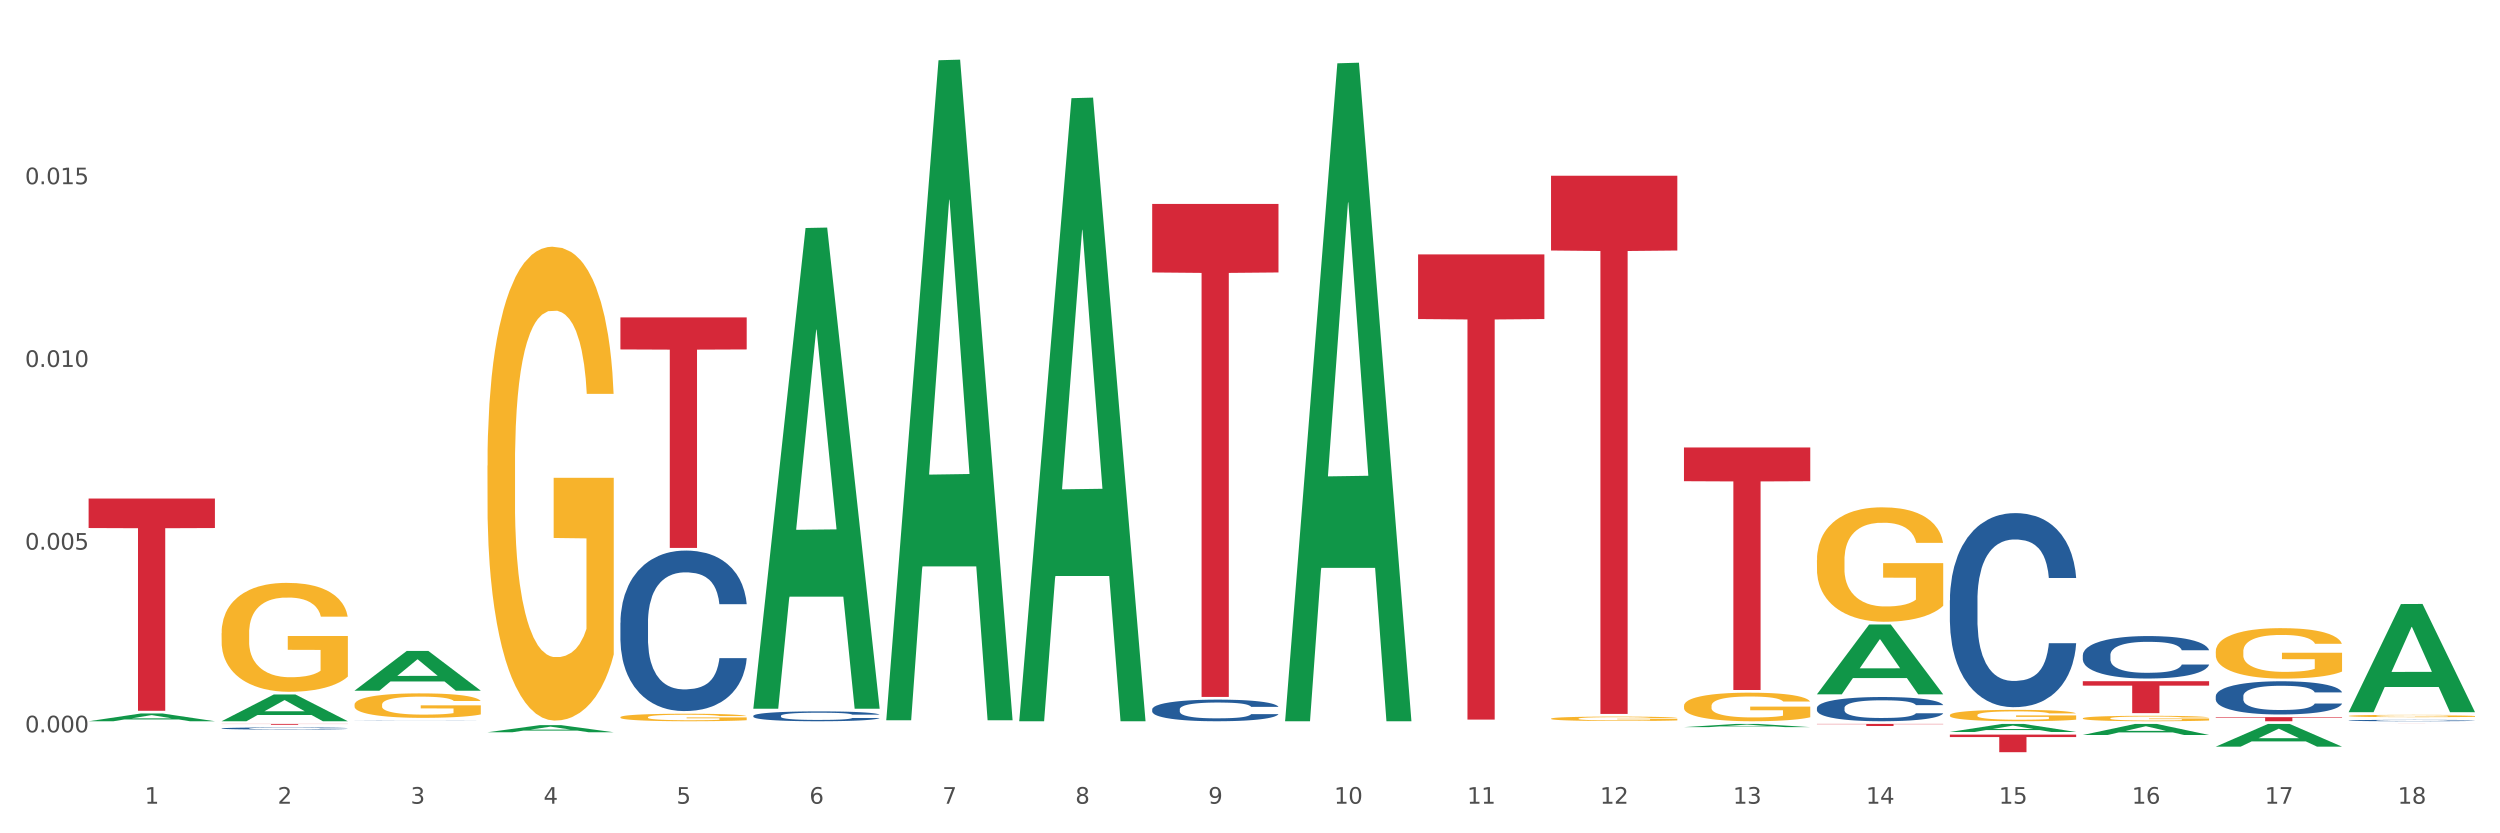 <?xml version="1.0" encoding="utf-8" standalone="no"?>
<!DOCTYPE svg PUBLIC "-//W3C//DTD SVG 1.1//EN"
  "http://www.w3.org/Graphics/SVG/1.1/DTD/svg11.dtd">
<svg xmlns:xlink="http://www.w3.org/1999/xlink" width="1080pt" height="360pt" viewBox="0 0 1080 360" xmlns="http://www.w3.org/2000/svg" version="1.1">
 <rect x="0" y="0" width="1080" height="360" fill="#333333" stroke="none"/>
 <defs>
  <style type="text/css">*{stroke-linejoin: round; stroke-linecap: butt}</style>
 </defs>
 <g id="figure_1">
  <g id="patch_1">
   <path d="M 0 360 
L 1080 360 
L 1080 0 
L 0 0 
z
" style="fill: #ffffff; stroke: #ffffff; stroke-linejoin: miter"/>
  </g>
  <g id="axes_1">
   <g id="matplotlib.axis_1">
    <g id="xtick_1">
     <g id="text_1">
      <!-- 1 -->
      <g style="fill: #4d4d4d" transform="translate(62.51 347.204) scale(0.096 -0.096)">
       <defs>
        <path id="DejaVuSans-31" d="M 794 531 
L 1825 531 
L 1825 4091 
L 703 3866 
L 703 4441 
L 1819 4666 
L 2450 4666 
L 2450 531 
L 3481 531 
L 3481 0 
L 794 0 
L 794 531 
z
" transform="scale(0.016)"/>
       </defs>
       <use xlink:href="#DejaVuSans-31"/>
      </g>
     </g>
    </g>
    <g id="xtick_2">
     <g id="text_2">
      <!-- 2 -->
      <g style="fill: #4d4d4d" transform="translate(119.942 347.204) scale(0.096 -0.096)">
       <defs>
        <path id="DejaVuSans-32" d="M 1228 531 
L 3431 531 
L 3431 0 
L 469 0 
L 469 531 
Q 828 903 1448 1529 
Q 2069 2156 2228 2338 
Q 2531 2678 2651 2914 
Q 2772 3150 2772 3378 
Q 2772 3750 2511 3984 
Q 2250 4219 1831 4219 
Q 1534 4219 1204 4116 
Q 875 4013 500 3803 
L 500 4441 
Q 881 4594 1212 4672 
Q 1544 4750 1819 4750 
Q 2544 4750 2975 4387 
Q 3406 4025 3406 3419 
Q 3406 3131 3298 2873 
Q 3191 2616 2906 2266 
Q 2828 2175 2409 1742 
Q 1991 1309 1228 531 
z
" transform="scale(0.016)"/>
       </defs>
       <use xlink:href="#DejaVuSans-32"/>
      </g>
     </g>
    </g>
    <g id="xtick_3">
     <g id="text_3">
      <!-- 3 -->
      <g style="fill: #4d4d4d" transform="translate(177.375 347.204) scale(0.096 -0.096)">
       <defs>
        <path id="DejaVuSans-33" d="M 2597 2516 
Q 3050 2419 3304 2112 
Q 3559 1806 3559 1356 
Q 3559 666 3084 287 
Q 2609 -91 1734 -91 
Q 1441 -91 1130 -33 
Q 819 25 488 141 
L 488 750 
Q 750 597 1062 519 
Q 1375 441 1716 441 
Q 2309 441 2620 675 
Q 2931 909 2931 1356 
Q 2931 1769 2642 2001 
Q 2353 2234 1838 2234 
L 1294 2234 
L 1294 2753 
L 1863 2753 
Q 2328 2753 2575 2939 
Q 2822 3125 2822 3475 
Q 2822 3834 2567 4026 
Q 2313 4219 1838 4219 
Q 1578 4219 1281 4162 
Q 984 4106 628 3988 
L 628 4550 
Q 988 4650 1302 4700 
Q 1616 4750 1894 4750 
Q 2613 4750 3031 4423 
Q 3450 4097 3450 3541 
Q 3450 3153 3228 2886 
Q 3006 2619 2597 2516 
z
" transform="scale(0.016)"/>
       </defs>
       <use xlink:href="#DejaVuSans-33"/>
      </g>
     </g>
    </g>
    <g id="xtick_4">
     <g id="text_4">
      <!-- 4 -->
      <g style="fill: #4d4d4d" transform="translate(234.808 347.204) scale(0.096 -0.096)">
       <defs>
        <path id="DejaVuSans-34" d="M 2419 4116 
L 825 1625 
L 2419 1625 
L 2419 4116 
z
M 2253 4666 
L 3047 4666 
L 3047 1625 
L 3713 1625 
L 3713 1100 
L 3047 1100 
L 3047 0 
L 2419 0 
L 2419 1100 
L 313 1100 
L 313 1709 
L 2253 4666 
z
" transform="scale(0.016)"/>
       </defs>
       <use xlink:href="#DejaVuSans-34"/>
      </g>
     </g>
    </g>
    <g id="xtick_5">
     <g id="text_5">
      <!-- 5 -->
      <g style="fill: #4d4d4d" transform="translate(292.24 347.204) scale(0.096 -0.096)">
       <defs>
        <path id="DejaVuSans-35" d="M 691 4666 
L 3169 4666 
L 3169 4134 
L 1269 4134 
L 1269 2991 
Q 1406 3038 1543 3061 
Q 1681 3084 1819 3084 
Q 2600 3084 3056 2656 
Q 3513 2228 3513 1497 
Q 3513 744 3044 326 
Q 2575 -91 1722 -91 
Q 1428 -91 1123 -41 
Q 819 9 494 109 
L 494 744 
Q 775 591 1075 516 
Q 1375 441 1709 441 
Q 2250 441 2565 725 
Q 2881 1009 2881 1497 
Q 2881 1984 2565 2268 
Q 2250 2553 1709 2553 
Q 1456 2553 1204 2497 
Q 953 2441 691 2322 
L 691 4666 
z
" transform="scale(0.016)"/>
       </defs>
       <use xlink:href="#DejaVuSans-35"/>
      </g>
     </g>
    </g>
    <g id="xtick_6">
     <g id="text_6">
      <!-- 6 -->
      <g style="fill: #4d4d4d" transform="translate(349.673 347.204) scale(0.096 -0.096)">
       <defs>
        <path id="DejaVuSans-36" d="M 2113 2584 
Q 1688 2584 1439 2293 
Q 1191 2003 1191 1497 
Q 1191 994 1439 701 
Q 1688 409 2113 409 
Q 2538 409 2786 701 
Q 3034 994 3034 1497 
Q 3034 2003 2786 2293 
Q 2538 2584 2113 2584 
z
M 3366 4563 
L 3366 3988 
Q 3128 4100 2886 4159 
Q 2644 4219 2406 4219 
Q 1781 4219 1451 3797 
Q 1122 3375 1075 2522 
Q 1259 2794 1537 2939 
Q 1816 3084 2150 3084 
Q 2853 3084 3261 2657 
Q 3669 2231 3669 1497 
Q 3669 778 3244 343 
Q 2819 -91 2113 -91 
Q 1303 -91 875 529 
Q 447 1150 447 2328 
Q 447 3434 972 4092 
Q 1497 4750 2381 4750 
Q 2619 4750 2861 4703 
Q 3103 4656 3366 4563 
z
" transform="scale(0.016)"/>
       </defs>
       <use xlink:href="#DejaVuSans-36"/>
      </g>
     </g>
    </g>
    <g id="xtick_7">
     <g id="text_7">
      <!-- 7 -->
      <g style="fill: #4d4d4d" transform="translate(407.106 347.204) scale(0.096 -0.096)">
       <defs>
        <path id="DejaVuSans-37" d="M 525 4666 
L 3525 4666 
L 3525 4397 
L 1831 0 
L 1172 0 
L 2766 4134 
L 525 4134 
L 525 4666 
z
" transform="scale(0.016)"/>
       </defs>
       <use xlink:href="#DejaVuSans-37"/>
      </g>
     </g>
    </g>
    <g id="xtick_8">
     <g id="text_8">
      <!-- 8 -->
      <g style="fill: #4d4d4d" transform="translate(464.538 347.204) scale(0.096 -0.096)">
       <defs>
        <path id="DejaVuSans-38" d="M 2034 2216 
Q 1584 2216 1326 1975 
Q 1069 1734 1069 1313 
Q 1069 891 1326 650 
Q 1584 409 2034 409 
Q 2484 409 2743 651 
Q 3003 894 3003 1313 
Q 3003 1734 2745 1975 
Q 2488 2216 2034 2216 
z
M 1403 2484 
Q 997 2584 770 2862 
Q 544 3141 544 3541 
Q 544 4100 942 4425 
Q 1341 4750 2034 4750 
Q 2731 4750 3128 4425 
Q 3525 4100 3525 3541 
Q 3525 3141 3298 2862 
Q 3072 2584 2669 2484 
Q 3125 2378 3379 2068 
Q 3634 1759 3634 1313 
Q 3634 634 3220 271 
Q 2806 -91 2034 -91 
Q 1263 -91 848 271 
Q 434 634 434 1313 
Q 434 1759 690 2068 
Q 947 2378 1403 2484 
z
M 1172 3481 
Q 1172 3119 1398 2916 
Q 1625 2713 2034 2713 
Q 2441 2713 2670 2916 
Q 2900 3119 2900 3481 
Q 2900 3844 2670 4047 
Q 2441 4250 2034 4250 
Q 1625 4250 1398 4047 
Q 1172 3844 1172 3481 
z
" transform="scale(0.016)"/>
       </defs>
       <use xlink:href="#DejaVuSans-38"/>
      </g>
     </g>
    </g>
    <g id="xtick_9">
     <g id="text_9">
      <!-- 9 -->
      <g style="fill: #4d4d4d" transform="translate(521.971 347.204) scale(0.096 -0.096)">
       <defs>
        <path id="DejaVuSans-39" d="M 703 97 
L 703 672 
Q 941 559 1184 500 
Q 1428 441 1663 441 
Q 2288 441 2617 861 
Q 2947 1281 2994 2138 
Q 2813 1869 2534 1725 
Q 2256 1581 1919 1581 
Q 1219 1581 811 2004 
Q 403 2428 403 3163 
Q 403 3881 828 4315 
Q 1253 4750 1959 4750 
Q 2769 4750 3195 4129 
Q 3622 3509 3622 2328 
Q 3622 1225 3098 567 
Q 2575 -91 1691 -91 
Q 1453 -91 1209 -44 
Q 966 3 703 97 
z
M 1959 2075 
Q 2384 2075 2632 2365 
Q 2881 2656 2881 3163 
Q 2881 3666 2632 3958 
Q 2384 4250 1959 4250 
Q 1534 4250 1286 3958 
Q 1038 3666 1038 3163 
Q 1038 2656 1286 2365 
Q 1534 2075 1959 2075 
z
" transform="scale(0.016)"/>
       </defs>
       <use xlink:href="#DejaVuSans-39"/>
      </g>
     </g>
    </g>
    <g id="xtick_10">
     <g id="text_10">
      <!-- 10 -->
      <g style="fill: #4d4d4d" transform="translate(576.35 347.204) scale(0.096 -0.096)">
       <defs>
        <path id="DejaVuSans-30" d="M 2034 4250 
Q 1547 4250 1301 3770 
Q 1056 3291 1056 2328 
Q 1056 1369 1301 889 
Q 1547 409 2034 409 
Q 2525 409 2770 889 
Q 3016 1369 3016 2328 
Q 3016 3291 2770 3770 
Q 2525 4250 2034 4250 
z
M 2034 4750 
Q 2819 4750 3233 4129 
Q 3647 3509 3647 2328 
Q 3647 1150 3233 529 
Q 2819 -91 2034 -91 
Q 1250 -91 836 529 
Q 422 1150 422 2328 
Q 422 3509 836 4129 
Q 1250 4750 2034 4750 
z
" transform="scale(0.016)"/>
       </defs>
       <use xlink:href="#DejaVuSans-31"/>
       <use xlink:href="#DejaVuSans-30" transform="translate(63.623 0)"/>
      </g>
     </g>
    </g>
    <g id="xtick_11">
     <g id="text_11">
      <!-- 11 -->
      <g style="fill: #4d4d4d" transform="translate(633.783 347.204) scale(0.096 -0.096)">
       <use xlink:href="#DejaVuSans-31"/>
       <use xlink:href="#DejaVuSans-31" transform="translate(63.623 0)"/>
      </g>
     </g>
    </g>
    <g id="xtick_12">
     <g id="text_12">
      <!-- 12 -->
      <g style="fill: #4d4d4d" transform="translate(691.215 347.204) scale(0.096 -0.096)">
       <use xlink:href="#DejaVuSans-31"/>
       <use xlink:href="#DejaVuSans-32" transform="translate(63.623 0)"/>
      </g>
     </g>
    </g>
    <g id="xtick_13">
     <g id="text_13">
      <!-- 13 -->
      <g style="fill: #4d4d4d" transform="translate(748.648 347.204) scale(0.096 -0.096)">
       <use xlink:href="#DejaVuSans-31"/>
       <use xlink:href="#DejaVuSans-33" transform="translate(63.623 0)"/>
      </g>
     </g>
    </g>
    <g id="xtick_14">
     <g id="text_14">
      <!-- 14 -->
      <g style="fill: #4d4d4d" transform="translate(806.081 347.204) scale(0.096 -0.096)">
       <use xlink:href="#DejaVuSans-31"/>
       <use xlink:href="#DejaVuSans-34" transform="translate(63.623 0)"/>
      </g>
     </g>
    </g>
    <g id="xtick_15">
     <g id="text_15">
      <!-- 15 -->
      <g style="fill: #4d4d4d" transform="translate(863.513 347.204) scale(0.096 -0.096)">
       <use xlink:href="#DejaVuSans-31"/>
       <use xlink:href="#DejaVuSans-35" transform="translate(63.623 0)"/>
      </g>
     </g>
    </g>
    <g id="xtick_16">
     <g id="text_16">
      <!-- 16 -->
      <g style="fill: #4d4d4d" transform="translate(920.946 347.204) scale(0.096 -0.096)">
       <use xlink:href="#DejaVuSans-31"/>
       <use xlink:href="#DejaVuSans-36" transform="translate(63.623 0)"/>
      </g>
     </g>
    </g>
    <g id="xtick_17">
     <g id="text_17">
      <!-- 17 -->
      <g style="fill: #4d4d4d" transform="translate(978.379 347.204) scale(0.096 -0.096)">
       <use xlink:href="#DejaVuSans-31"/>
       <use xlink:href="#DejaVuSans-37" transform="translate(63.623 0)"/>
      </g>
     </g>
    </g>
    <g id="xtick_18">
     <g id="text_18">
      <!-- 18 -->
      <g style="fill: #4d4d4d" transform="translate(1035.811 347.204) scale(0.096 -0.096)">
       <use xlink:href="#DejaVuSans-31"/>
       <use xlink:href="#DejaVuSans-38" transform="translate(63.623 0)"/>
      </g>
     </g>
    </g>
    <g id="xtick_19"/>
    <g id="xtick_20"/>
    <g id="xtick_21"/>
    <g id="xtick_22"/>
    <g id="xtick_23"/>
    <g id="xtick_24"/>
    <g id="xtick_25"/>
    <g id="xtick_26"/>
    <g id="xtick_27"/>
    <g id="xtick_28"/>
    <g id="xtick_29"/>
    <g id="xtick_30"/>
    <g id="xtick_31"/>
    <g id="xtick_32"/>
    <g id="xtick_33"/>
    <g id="xtick_34"/>
    <g id="xtick_35"/>
   </g>
   <g id="matplotlib.axis_2">
    <g id="ytick_1">
     <g id="text_19">
      <!-- 0.000 -->
      <g style="fill: #4d4d4d" transform="translate(10.8 316.376) scale(0.096 -0.096)">
       <defs>
        <path id="DejaVuSans-2e" d="M 684 794 
L 1344 794 
L 1344 0 
L 684 0 
L 684 794 
z
" transform="scale(0.016)"/>
       </defs>
       <use xlink:href="#DejaVuSans-30"/>
       <use xlink:href="#DejaVuSans-2e" transform="translate(63.623 0)"/>
       <use xlink:href="#DejaVuSans-30" transform="translate(95.41 0)"/>
       <use xlink:href="#DejaVuSans-30" transform="translate(159.033 0)"/>
       <use xlink:href="#DejaVuSans-30" transform="translate(222.656 0)"/>
      </g>
     </g>
    </g>
    <g id="ytick_2">
     <g id="text_20">
      <!-- 0.005 -->
      <g style="fill: #4d4d4d" transform="translate(10.8 237.446) scale(0.096 -0.096)">
       <use xlink:href="#DejaVuSans-30"/>
       <use xlink:href="#DejaVuSans-2e" transform="translate(63.623 0)"/>
       <use xlink:href="#DejaVuSans-30" transform="translate(95.41 0)"/>
       <use xlink:href="#DejaVuSans-30" transform="translate(159.033 0)"/>
       <use xlink:href="#DejaVuSans-35" transform="translate(222.656 0)"/>
      </g>
     </g>
    </g>
    <g id="ytick_3">
     <g id="text_21">
      <!-- 0.010 -->
      <g style="fill: #4d4d4d" transform="translate(10.8 158.517) scale(0.096 -0.096)">
       <use xlink:href="#DejaVuSans-30"/>
       <use xlink:href="#DejaVuSans-2e" transform="translate(63.623 0)"/>
       <use xlink:href="#DejaVuSans-30" transform="translate(95.41 0)"/>
       <use xlink:href="#DejaVuSans-31" transform="translate(159.033 0)"/>
       <use xlink:href="#DejaVuSans-30" transform="translate(222.656 0)"/>
      </g>
     </g>
    </g>
    <g id="ytick_4">
     <g id="text_22">
      <!-- 0.015 -->
      <g style="fill: #4d4d4d" transform="translate(10.8 79.587) scale(0.096 -0.096)">
       <use xlink:href="#DejaVuSans-30"/>
       <use xlink:href="#DejaVuSans-2e" transform="translate(63.623 0)"/>
       <use xlink:href="#DejaVuSans-30" transform="translate(95.41 0)"/>
       <use xlink:href="#DejaVuSans-31" transform="translate(159.033 0)"/>
       <use xlink:href="#DejaVuSans-35" transform="translate(222.656 0)"/>
      </g>
     </g>
    </g>
    <g id="ytick_5"/>
    <g id="ytick_6"/>
    <g id="ytick_7"/>
    <g id="ytick_8"/>
   </g>
   <g id="PolyCollection_1">
    <path d="M 38.283 311.574 
L 38.339 311.571 
L 60.839 308.22 
L 70.176 308.217 
L 92.844 311.58 
L 82.044 311.58 
L 77.151 310.797 
L 53.92 310.797 
L 53.751 310.81 
L 49.026 311.58 
L 38.283 311.58 
L 38.283 311.574 
L 56.845 310.33 
L 74.226 310.327 
L 65.62 308.934 
L 65.507 308.928 
L 65.395 308.937 
L 56.789 310.327 
L 56.845 310.33 
L 38.283 311.574 
z
" clip-path="url(#p78d7eefe52)" style="fill: #109648"/>
    <path d="M 1014.639 312.728 
L 1069.2 312.728 
L 1069.2 312.732 
L 1047.738 312.732 
L 1047.738 312.756 
L 1035.972 312.756 
L 1035.972 312.732 
L 1014.639 312.732 
L 1014.639 312.728 
L 1014.639 312.728 
z
" clip-path="url(#p78d7eefe52)" style="fill: #d62839"/>
    <path d="M 957.206 309.807 
L 1011.767 309.807 
L 1011.767 310.054 
L 990.305 310.055 
L 990.305 311.58 
L 978.539 311.58 
L 978.539 310.055 
L 957.206 310.054 
L 957.206 309.809 
L 957.206 309.807 
z
" clip-path="url(#p78d7eefe52)" style="fill: #d62839"/>
    <path d="M 899.774 294.275 
L 954.335 294.275 
L 954.335 296.193 
L 932.872 296.206 
L 932.872 308.072 
L 921.107 308.072 
L 921.107 296.206 
L 899.774 296.193 
L 899.774 294.288 
L 899.774 294.275 
z
" clip-path="url(#p78d7eefe52)" style="fill: #d62839"/>
    <path d="M 842.341 317.361 
L 896.902 317.361 
L 896.902 318.415 
L 875.439 318.423 
L 875.439 324.95 
L 863.674 324.95 
L 863.674 318.423 
L 842.341 318.415 
L 842.341 317.368 
L 842.341 317.361 
z
" clip-path="url(#p78d7eefe52)" style="fill: #d62839"/>
    <path d="M 784.908 312.728 
L 839.469 312.728 
L 839.469 312.855 
L 818.007 312.856 
L 818.007 313.638 
L 806.241 313.638 
L 806.241 312.856 
L 784.908 312.855 
L 784.908 312.729 
L 784.908 312.728 
z
" clip-path="url(#p78d7eefe52)" style="fill: #d62839"/>
    <path d="M 727.475 193.319 
L 782.036 193.319 
L 782.036 207.878 
L 760.574 207.977 
L 760.574 298.089 
L 748.809 298.089 
L 748.809 207.977 
L 727.475 207.878 
L 727.475 193.417 
L 727.475 193.319 
z
" clip-path="url(#p78d7eefe52)" style="fill: #d62839"/>
    <path d="M 670.043 75.906 
L 724.604 75.906 
L 724.604 108.218 
L 703.141 108.436 
L 703.141 308.422 
L 691.376 308.422 
L 691.376 108.436 
L 670.043 108.218 
L 670.043 76.124 
L 670.043 75.906 
z
" clip-path="url(#p78d7eefe52)" style="fill: #d62839"/>
    <path d="M 612.61 109.893 
L 667.171 109.893 
L 667.171 137.821 
L 645.709 138.01 
L 645.709 310.861 
L 633.943 310.861 
L 633.943 138.01 
L 612.61 137.821 
L 612.61 110.082 
L 612.61 109.893 
z
" clip-path="url(#p78d7eefe52)" style="fill: #d62839"/>
    <path d="M 497.745 88.102 
L 552.306 88.102 
L 552.306 117.7 
L 530.843 117.9 
L 530.843 301.086 
L 519.078 301.086 
L 519.078 117.9 
L 497.745 117.7 
L 497.745 88.302 
L 497.745 88.102 
z
" clip-path="url(#p78d7eefe52)" style="fill: #d62839"/>
    <path d="M 95.716 314.668 
L 95.78 314.667 
L 95.78 314.644 
L 95.974 314.612 
L 96.683 314.552 
L 97.586 314.508 
L 99.134 314.455 
L 99.972 314.433 
L 101.069 314.409 
L 103.326 314.369 
L 105.906 314.335 
L 107.711 314.317 
L 109.066 314.305 
L 112.097 314.284 
L 113.838 314.275 
L 115.644 314.267 
L 117.192 314.262 
L 119.772 314.256 
L 121.835 314.253 
L 124.222 314.253 
L 126.221 314.253 
L 128.865 314.257 
L 132.735 314.267 
L 134.218 314.273 
L 136.217 314.283 
L 138.281 314.297 
L 139.958 314.31 
L 141.893 314.329 
L 143.892 314.355 
L 145.827 314.387 
L 147.181 314.416 
L 148.277 314.448 
L 149.245 314.486 
L 149.954 314.527 
L 150.277 314.562 
L 138.475 314.562 
L 138.152 314.531 
L 137.507 314.497 
L 136.862 314.474 
L 136.153 314.455 
L 135.056 314.434 
L 134.089 314.421 
L 132.477 314.405 
L 130.993 314.395 
L 129.768 314.389 
L 128.285 314.384 
L 125.125 314.378 
L 122.867 314.378 
L 121.448 314.38 
L 119.707 314.384 
L 118.224 314.39 
L 116.482 314.4 
L 115.128 314.411 
L 113.774 314.426 
L 113 314.436 
L 111.839 314.454 
L 111.065 314.47 
L 110.033 314.496 
L 109.453 314.514 
L 108.421 314.563 
L 107.969 314.598 
L 107.776 314.623 
L 107.647 314.65 
L 107.647 314.781 
L 108.034 314.841 
L 108.356 314.866 
L 108.872 314.895 
L 109.84 314.932 
L 111.259 314.968 
L 112.742 314.994 
L 113.967 315.01 
L 115.128 315.022 
L 116.289 315.031 
L 117.708 315.04 
L 118.869 315.045 
L 120.61 315.05 
L 122.674 315.053 
L 124.286 315.053 
L 127.575 315.048 
L 129.059 315.044 
L 130.477 315.038 
L 132.025 315.029 
L 133.251 315.019 
L 133.96 315.011 
L 135.121 314.995 
L 136.024 314.978 
L 136.798 314.959 
L 137.314 314.942 
L 137.894 314.917 
L 138.346 314.888 
L 138.475 314.873 
L 150.277 314.873 
L 150.019 314.903 
L 149.567 314.933 
L 148.664 314.972 
L 147.955 314.995 
L 146.859 315.023 
L 145.698 315.047 
L 144.085 315.073 
L 142.602 315.092 
L 141.054 315.109 
L 139.377 315.124 
L 136.346 315.146 
L 135.25 315.151 
L 132.928 315.162 
L 131.122 315.167 
L 128.478 315.173 
L 125.769 315.177 
L 122.932 315.178 
L 120.417 315.176 
L 117.643 315.171 
L 115.902 315.166 
L 113.967 315.158 
L 111.71 315.146 
L 109.582 315.132 
L 107.582 315.115 
L 105.712 315.096 
L 103.971 315.074 
L 101.714 315.037 
L 100.037 315.002 
L 98.811 314.969 
L 97.973 314.941 
L 97.135 314.906 
L 96.683 314.881 
L 95.974 314.822 
L 95.716 314.767 
L 95.716 314.668 
z
" clip-path="url(#p78d7eefe52)" style="fill: #255c99"/>
    <path d="M 268.014 137.116 
L 322.575 137.116 
L 322.575 150.954 
L 301.112 151.047 
L 301.112 236.694 
L 289.347 236.694 
L 289.347 151.047 
L 268.014 150.954 
L 268.014 137.209 
L 268.014 137.116 
z
" clip-path="url(#p78d7eefe52)" style="fill: #d62839"/>
    <path d="M 1014.639 311.243 
L 1014.703 311.243 
L 1014.703 311.227 
L 1014.897 311.206 
L 1015.606 311.167 
L 1016.509 311.137 
L 1018.057 311.103 
L 1018.895 311.088 
L 1019.992 311.072 
L 1022.249 311.046 
L 1024.829 311.023 
L 1026.635 311.011 
L 1027.989 311.003 
L 1031.02 310.989 
L 1032.761 310.983 
L 1034.567 310.978 
L 1036.115 310.975 
L 1038.695 310.971 
L 1040.759 310.969 
L 1043.145 310.968 
L 1045.144 310.969 
L 1047.788 310.971 
L 1051.658 310.978 
L 1053.141 310.982 
L 1055.141 310.989 
L 1057.204 310.998 
L 1058.881 311.006 
L 1060.816 311.019 
L 1062.815 311.036 
L 1064.75 311.057 
L 1066.104 311.077 
L 1067.201 311.098 
L 1068.168 311.123 
L 1068.878 311.15 
L 1069.2 311.173 
L 1057.398 311.173 
L 1057.075 311.152 
L 1056.43 311.13 
L 1055.785 311.115 
L 1055.076 311.103 
L 1053.98 311.089 
L 1053.012 311.08 
L 1051.4 311.069 
L 1049.917 311.062 
L 1048.691 311.058 
L 1047.208 311.055 
L 1044.048 311.052 
L 1041.79 311.052 
L 1040.372 311.053 
L 1038.63 311.056 
L 1037.147 311.06 
L 1035.406 311.066 
L 1034.051 311.074 
L 1032.697 311.083 
L 1031.923 311.09 
L 1030.762 311.102 
L 1029.988 311.112 
L 1028.956 311.129 
L 1028.376 311.142 
L 1027.344 311.174 
L 1026.893 311.197 
L 1026.699 311.213 
L 1026.57 311.231 
L 1026.57 311.318 
L 1026.957 311.357 
L 1027.28 311.374 
L 1027.796 311.393 
L 1028.763 311.418 
L 1030.182 311.442 
L 1031.665 311.459 
L 1032.89 311.47 
L 1034.051 311.478 
L 1035.212 311.484 
L 1036.631 311.489 
L 1037.792 311.493 
L 1039.533 311.496 
L 1041.597 311.498 
L 1043.209 311.498 
L 1046.498 311.495 
L 1047.982 311.492 
L 1049.401 311.488 
L 1050.948 311.482 
L 1052.174 311.475 
L 1052.883 311.47 
L 1054.044 311.46 
L 1054.947 311.449 
L 1055.721 311.436 
L 1056.237 311.425 
L 1056.817 311.408 
L 1057.269 311.389 
L 1057.398 311.379 
L 1069.2 311.379 
L 1068.942 311.399 
L 1068.491 311.418 
L 1067.588 311.445 
L 1066.878 311.46 
L 1065.782 311.478 
L 1064.621 311.494 
L 1063.009 311.511 
L 1061.525 311.524 
L 1059.978 311.535 
L 1058.301 311.545 
L 1055.27 311.559 
L 1054.173 311.563 
L 1051.851 311.57 
L 1050.046 311.574 
L 1047.401 311.578 
L 1044.693 311.58 
L 1041.855 311.58 
L 1039.34 311.579 
L 1036.567 311.576 
L 1034.825 311.573 
L 1032.89 311.568 
L 1030.633 311.56 
L 1028.505 311.55 
L 1026.506 311.539 
L 1024.635 311.526 
L 1022.894 311.512 
L 1020.637 311.488 
L 1018.96 311.464 
L 1017.735 311.442 
L 1016.896 311.424 
L 1016.058 311.401 
L 1015.606 311.384 
L 1014.897 311.345 
L 1014.639 311.309 
L 1014.639 311.243 
z
" clip-path="url(#p78d7eefe52)" style="fill: #255c99"/>
    <path d="M 957.206 300.756 
L 957.271 300.743 
L 957.271 300.376 
L 957.464 299.878 
L 958.174 298.961 
L 959.077 298.266 
L 960.624 297.454 
L 961.463 297.113 
L 962.559 296.733 
L 964.816 296.117 
L 967.396 295.592 
L 969.202 295.304 
L 970.556 295.121 
L 973.587 294.793 
L 975.329 294.649 
L 977.135 294.531 
L 978.682 294.452 
L 981.262 294.36 
L 983.326 294.321 
L 985.712 294.308 
L 987.711 294.321 
L 990.356 294.374 
L 994.225 294.531 
L 995.709 294.623 
L 997.708 294.78 
L 999.772 294.99 
L 1001.448 295.199 
L 1003.383 295.501 
L 1005.382 295.894 
L 1007.317 296.392 
L 1008.672 296.851 
L 1009.768 297.336 
L 1010.735 297.925 
L 1011.445 298.568 
L 1011.767 299.105 
L 999.965 299.105 
L 999.643 298.62 
L 998.998 298.096 
L 998.353 297.742 
L 997.643 297.454 
L 996.547 297.126 
L 995.58 296.916 
L 993.967 296.667 
L 992.484 296.51 
L 991.259 296.418 
L 989.775 296.34 
L 986.615 296.261 
L 984.358 296.261 
L 982.939 296.287 
L 981.198 296.353 
L 979.714 296.444 
L 977.973 296.602 
L 976.619 296.772 
L 975.264 296.995 
L 974.49 297.152 
L 973.329 297.44 
L 972.556 297.676 
L 971.524 298.083 
L 970.943 298.371 
L 969.911 299.118 
L 969.46 299.669 
L 969.266 300.049 
L 969.137 300.468 
L 969.137 302.513 
L 969.524 303.43 
L 969.847 303.823 
L 970.363 304.269 
L 971.33 304.846 
L 972.749 305.409 
L 974.232 305.815 
L 975.458 306.064 
L 976.619 306.248 
L 977.779 306.392 
L 979.198 306.523 
L 980.359 306.602 
L 982.101 306.68 
L 984.164 306.72 
L 985.777 306.72 
L 989.066 306.654 
L 990.549 306.589 
L 991.968 306.497 
L 993.516 306.353 
L 994.741 306.196 
L 995.451 306.078 
L 996.611 305.829 
L 997.514 305.566 
L 998.288 305.265 
L 998.804 305.003 
L 999.385 304.61 
L 999.836 304.164 
L 999.965 303.928 
L 1011.767 303.928 
L 1011.509 304.4 
L 1011.058 304.859 
L 1010.155 305.475 
L 1009.446 305.829 
L 1008.349 306.261 
L 1007.188 306.628 
L 1005.576 307.034 
L 1004.093 307.336 
L 1002.545 307.598 
L 1000.868 307.834 
L 997.837 308.162 
L 996.74 308.253 
L 994.419 308.411 
L 992.613 308.502 
L 989.969 308.594 
L 987.26 308.646 
L 984.422 308.66 
L 981.907 308.633 
L 979.134 308.555 
L 977.393 308.476 
L 975.458 308.358 
L 973.2 308.175 
L 971.072 307.952 
L 969.073 307.69 
L 967.203 307.388 
L 965.461 307.047 
L 963.204 306.484 
L 961.527 305.933 
L 960.302 305.422 
L 959.463 304.99 
L 958.625 304.439 
L 958.174 304.059 
L 957.464 303.142 
L 957.206 302.29 
L 957.206 300.756 
z
" clip-path="url(#p78d7eefe52)" style="fill: #255c99"/>
    <path d="M 899.774 283.022 
L 899.838 283.005 
L 899.838 282.536 
L 900.032 281.899 
L 900.741 280.726 
L 901.644 279.838 
L 903.192 278.799 
L 904.03 278.363 
L 905.126 277.877 
L 907.384 277.09 
L 909.963 276.419 
L 911.769 276.051 
L 913.124 275.816 
L 916.155 275.397 
L 917.896 275.213 
L 919.702 275.062 
L 921.25 274.961 
L 923.829 274.844 
L 925.893 274.794 
L 928.279 274.777 
L 930.279 274.794 
L 932.923 274.861 
L 936.793 275.062 
L 938.276 275.179 
L 940.275 275.38 
L 942.339 275.648 
L 944.016 275.916 
L 945.951 276.302 
L 947.95 276.805 
L 949.885 277.441 
L 951.239 278.028 
L 952.335 278.648 
L 953.303 279.402 
L 954.012 280.223 
L 954.335 280.911 
L 942.532 280.911 
L 942.21 280.29 
L 941.565 279.62 
L 940.92 279.168 
L 940.211 278.799 
L 939.114 278.38 
L 938.147 278.112 
L 936.535 277.793 
L 935.051 277.592 
L 933.826 277.475 
L 932.342 277.374 
L 929.182 277.274 
L 926.925 277.274 
L 925.506 277.307 
L 923.765 277.391 
L 922.282 277.509 
L 920.54 277.71 
L 919.186 277.927 
L 917.832 278.212 
L 917.058 278.413 
L 915.897 278.782 
L 915.123 279.084 
L 914.091 279.603 
L 913.511 279.972 
L 912.479 280.927 
L 912.027 281.631 
L 911.834 282.117 
L 911.705 282.653 
L 911.705 285.268 
L 912.092 286.441 
L 912.414 286.944 
L 912.93 287.513 
L 913.897 288.251 
L 915.316 288.971 
L 916.8 289.491 
L 918.025 289.809 
L 919.186 290.044 
L 920.347 290.228 
L 921.766 290.396 
L 922.927 290.496 
L 924.668 290.597 
L 926.732 290.647 
L 928.344 290.647 
L 931.633 290.563 
L 933.116 290.48 
L 934.535 290.362 
L 936.083 290.178 
L 937.308 289.977 
L 938.018 289.826 
L 939.179 289.508 
L 940.082 289.173 
L 940.856 288.787 
L 941.372 288.452 
L 941.952 287.949 
L 942.403 287.379 
L 942.532 287.078 
L 954.335 287.078 
L 954.077 287.681 
L 953.625 288.268 
L 952.722 289.055 
L 952.013 289.508 
L 950.916 290.061 
L 949.756 290.53 
L 948.143 291.049 
L 946.66 291.435 
L 945.112 291.77 
L 943.435 292.072 
L 940.404 292.491 
L 939.308 292.608 
L 936.986 292.809 
L 935.18 292.926 
L 932.536 293.044 
L 929.827 293.111 
L 926.99 293.128 
L 924.474 293.094 
L 921.701 292.993 
L 919.96 292.893 
L 918.025 292.742 
L 915.768 292.507 
L 913.64 292.223 
L 911.64 291.887 
L 909.77 291.502 
L 908.029 291.066 
L 905.771 290.346 
L 904.095 289.642 
L 902.869 288.988 
L 902.031 288.435 
L 901.192 287.731 
L 900.741 287.245 
L 900.032 286.072 
L 899.774 284.983 
L 899.774 283.022 
z
" clip-path="url(#p78d7eefe52)" style="fill: #255c99"/>
    <path d="M 842.341 259.334 
L 842.405 259.258 
L 842.405 257.113 
L 842.599 254.204 
L 843.308 248.843 
L 844.211 244.785 
L 845.759 240.037 
L 846.597 238.046 
L 847.694 235.825 
L 849.951 232.226 
L 852.531 229.163 
L 854.337 227.478 
L 855.691 226.406 
L 858.722 224.492 
L 860.463 223.65 
L 862.269 222.96 
L 863.817 222.501 
L 866.397 221.965 
L 868.46 221.735 
L 870.847 221.659 
L 872.846 221.735 
L 875.49 222.042 
L 879.36 222.96 
L 880.843 223.497 
L 882.842 224.415 
L 884.906 225.641 
L 886.583 226.866 
L 888.518 228.627 
L 890.517 230.924 
L 892.452 233.834 
L 893.806 236.514 
L 894.903 239.348 
L 895.87 242.794 
L 896.579 246.546 
L 896.902 249.686 
L 885.1 249.686 
L 884.777 246.852 
L 884.132 243.789 
L 883.487 241.722 
L 882.778 240.037 
L 881.682 238.123 
L 880.714 236.897 
L 879.102 235.442 
L 877.618 234.523 
L 876.393 233.987 
L 874.91 233.528 
L 871.75 233.069 
L 869.492 233.069 
L 868.074 233.222 
L 866.332 233.605 
L 864.849 234.141 
L 863.108 235.06 
L 861.753 236.055 
L 860.399 237.357 
L 859.625 238.276 
L 858.464 239.96 
L 857.69 241.339 
L 856.658 243.713 
L 856.078 245.397 
L 855.046 249.762 
L 854.594 252.978 
L 854.401 255.199 
L 854.272 257.649 
L 854.272 269.595 
L 854.659 274.956 
L 854.981 277.253 
L 855.497 279.857 
L 856.465 283.226 
L 857.884 286.519 
L 859.367 288.892 
L 860.592 290.347 
L 861.753 291.419 
L 862.914 292.262 
L 864.333 293.028 
L 865.494 293.487 
L 867.235 293.947 
L 869.299 294.176 
L 870.911 294.176 
L 874.2 293.793 
L 875.684 293.41 
L 877.103 292.874 
L 878.65 292.032 
L 879.876 291.113 
L 880.585 290.424 
L 881.746 288.969 
L 882.649 287.438 
L 883.423 285.676 
L 883.939 284.145 
L 884.519 281.847 
L 884.971 279.244 
L 885.1 277.866 
L 896.902 277.866 
L 896.644 280.622 
L 896.192 283.302 
L 895.29 286.902 
L 894.58 288.969 
L 893.484 291.496 
L 892.323 293.64 
L 890.711 296.014 
L 889.227 297.775 
L 887.679 299.307 
L 886.003 300.685 
L 882.971 302.6 
L 881.875 303.136 
L 879.553 304.055 
L 877.747 304.591 
L 875.103 305.127 
L 872.395 305.433 
L 869.557 305.509 
L 867.042 305.356 
L 864.268 304.897 
L 862.527 304.437 
L 860.592 303.748 
L 858.335 302.676 
L 856.207 301.374 
L 854.208 299.843 
L 852.337 298.082 
L 850.596 296.091 
L 848.339 292.798 
L 846.662 289.582 
L 845.436 286.595 
L 844.598 284.068 
L 843.76 280.852 
L 843.308 278.631 
L 842.599 273.271 
L 842.341 268.294 
L 842.341 259.334 
z
" clip-path="url(#p78d7eefe52)" style="fill: #255c99"/>
    <path d="M 784.908 305.814 
L 784.973 305.804 
L 784.973 305.537 
L 785.166 305.173 
L 785.876 304.504 
L 786.778 303.997 
L 788.326 303.404 
L 789.165 303.156 
L 790.261 302.878 
L 792.518 302.429 
L 795.098 302.046 
L 796.904 301.836 
L 798.258 301.702 
L 801.289 301.463 
L 803.031 301.358 
L 804.836 301.272 
L 806.384 301.214 
L 808.964 301.147 
L 811.028 301.119 
L 813.414 301.109 
L 815.413 301.119 
L 818.058 301.157 
L 821.927 301.272 
L 823.41 301.339 
L 825.41 301.453 
L 827.473 301.606 
L 829.15 301.759 
L 831.085 301.979 
L 833.084 302.266 
L 835.019 302.63 
L 836.374 302.964 
L 837.47 303.318 
L 838.437 303.748 
L 839.147 304.217 
L 839.469 304.609 
L 827.667 304.609 
L 827.345 304.255 
L 826.7 303.873 
L 826.055 303.615 
L 825.345 303.404 
L 824.249 303.165 
L 823.281 303.012 
L 821.669 302.83 
L 820.186 302.716 
L 818.96 302.649 
L 817.477 302.591 
L 814.317 302.534 
L 812.06 302.534 
L 810.641 302.553 
L 808.9 302.601 
L 807.416 302.668 
L 805.675 302.783 
L 804.321 302.907 
L 802.966 303.069 
L 802.192 303.184 
L 801.031 303.395 
L 800.257 303.567 
L 799.226 303.863 
L 798.645 304.074 
L 797.613 304.619 
L 797.162 305.02 
L 796.968 305.298 
L 796.839 305.604 
L 796.839 307.095 
L 797.226 307.765 
L 797.549 308.052 
L 798.065 308.377 
L 799.032 308.798 
L 800.451 309.209 
L 801.934 309.505 
L 803.16 309.687 
L 804.321 309.821 
L 805.481 309.926 
L 806.9 310.022 
L 808.061 310.079 
L 809.802 310.136 
L 811.866 310.165 
L 813.479 310.165 
L 816.768 310.117 
L 818.251 310.07 
L 819.67 310.003 
L 821.218 309.897 
L 822.443 309.783 
L 823.152 309.697 
L 824.313 309.515 
L 825.216 309.324 
L 825.99 309.104 
L 826.506 308.912 
L 827.087 308.626 
L 827.538 308.3 
L 827.667 308.128 
L 839.469 308.128 
L 839.211 308.473 
L 838.76 308.807 
L 837.857 309.257 
L 837.147 309.515 
L 836.051 309.83 
L 834.89 310.098 
L 833.278 310.395 
L 831.795 310.615 
L 830.247 310.806 
L 828.57 310.978 
L 825.539 311.217 
L 824.442 311.284 
L 822.121 311.399 
L 820.315 311.466 
L 817.671 311.533 
L 814.962 311.571 
L 812.124 311.58 
L 809.609 311.561 
L 806.836 311.504 
L 805.094 311.447 
L 803.16 311.361 
L 800.902 311.227 
L 798.774 311.064 
L 796.775 310.873 
L 794.905 310.653 
L 793.163 310.404 
L 790.906 309.993 
L 789.229 309.591 
L 788.004 309.218 
L 787.165 308.903 
L 786.327 308.501 
L 785.876 308.224 
L 785.166 307.554 
L 784.908 306.933 
L 784.908 305.814 
z
" clip-path="url(#p78d7eefe52)" style="fill: #255c99"/>
    <path d="M 497.745 306.434 
L 497.809 306.425 
L 497.809 306.186 
L 498.003 305.862 
L 498.712 305.264 
L 499.615 304.812 
L 501.163 304.283 
L 502.001 304.061 
L 503.098 303.813 
L 505.355 303.412 
L 507.935 303.071 
L 509.74 302.883 
L 511.095 302.763 
L 514.126 302.55 
L 515.867 302.456 
L 517.673 302.379 
L 519.221 302.328 
L 521.801 302.268 
L 523.864 302.243 
L 526.251 302.234 
L 528.25 302.243 
L 530.894 302.277 
L 534.764 302.379 
L 536.247 302.439 
L 538.246 302.542 
L 540.31 302.678 
L 541.987 302.815 
L 543.922 303.011 
L 545.921 303.267 
L 547.856 303.591 
L 549.21 303.89 
L 550.306 304.206 
L 551.274 304.59 
L 551.983 305.008 
L 552.306 305.358 
L 540.503 305.358 
L 540.181 305.042 
L 539.536 304.701 
L 538.891 304.471 
L 538.182 304.283 
L 537.085 304.069 
L 536.118 303.933 
L 534.506 303.771 
L 533.022 303.668 
L 531.797 303.608 
L 530.314 303.557 
L 527.153 303.506 
L 524.896 303.506 
L 523.477 303.523 
L 521.736 303.566 
L 520.253 303.626 
L 518.511 303.728 
L 517.157 303.839 
L 515.803 303.984 
L 515.029 304.086 
L 513.868 304.274 
L 513.094 304.428 
L 512.062 304.692 
L 511.482 304.88 
L 510.45 305.367 
L 509.998 305.725 
L 509.805 305.973 
L 509.676 306.246 
L 509.676 307.577 
L 510.063 308.175 
L 510.385 308.431 
L 510.901 308.721 
L 511.869 309.097 
L 513.287 309.464 
L 514.771 309.728 
L 515.996 309.89 
L 517.157 310.01 
L 518.318 310.104 
L 519.737 310.189 
L 520.898 310.24 
L 522.639 310.292 
L 524.703 310.317 
L 526.315 310.317 
L 529.604 310.275 
L 531.087 310.232 
L 532.506 310.172 
L 534.054 310.078 
L 535.28 309.976 
L 535.989 309.899 
L 537.15 309.737 
L 538.053 309.566 
L 538.827 309.37 
L 539.343 309.199 
L 539.923 308.943 
L 540.374 308.653 
L 540.503 308.499 
L 552.306 308.499 
L 552.048 308.806 
L 551.596 309.105 
L 550.693 309.506 
L 549.984 309.737 
L 548.888 310.018 
L 547.727 310.257 
L 546.114 310.522 
L 544.631 310.718 
L 543.083 310.889 
L 541.406 311.043 
L 538.375 311.256 
L 537.279 311.316 
L 534.957 311.418 
L 533.151 311.478 
L 530.507 311.538 
L 527.798 311.572 
L 524.961 311.58 
L 522.445 311.563 
L 519.672 311.512 
L 517.931 311.461 
L 515.996 311.384 
L 513.739 311.265 
L 511.611 311.12 
L 509.611 310.949 
L 507.741 310.753 
L 506 310.531 
L 503.742 310.164 
L 502.066 309.805 
L 500.84 309.472 
L 500.002 309.191 
L 499.163 308.832 
L 498.712 308.585 
L 498.003 307.987 
L 497.745 307.432 
L 497.745 306.434 
z
" clip-path="url(#p78d7eefe52)" style="fill: #255c99"/>
    <path d="M 325.447 309.233 
L 325.511 309.229 
L 325.511 309.12 
L 325.704 308.972 
L 326.414 308.7 
L 327.317 308.494 
L 328.865 308.252 
L 329.703 308.151 
L 330.799 308.038 
L 333.057 307.855 
L 335.636 307.699 
L 337.442 307.614 
L 338.797 307.559 
L 341.828 307.462 
L 343.569 307.419 
L 345.375 307.384 
L 346.923 307.361 
L 349.502 307.334 
L 351.566 307.322 
L 353.952 307.318 
L 355.952 307.322 
L 358.596 307.337 
L 362.465 307.384 
L 363.949 307.411 
L 365.948 307.458 
L 368.012 307.52 
L 369.689 307.583 
L 371.623 307.672 
L 373.623 307.789 
L 375.558 307.937 
L 376.912 308.073 
L 378.008 308.217 
L 378.976 308.392 
L 379.685 308.583 
L 380.008 308.743 
L 368.205 308.743 
L 367.883 308.599 
L 367.238 308.443 
L 366.593 308.338 
L 365.884 308.252 
L 364.787 308.155 
L 363.82 308.093 
L 362.208 308.019 
L 360.724 307.972 
L 359.499 307.945 
L 358.015 307.921 
L 354.855 307.898 
L 352.598 307.898 
L 351.179 307.906 
L 349.438 307.925 
L 347.955 307.952 
L 346.213 307.999 
L 344.859 308.05 
L 343.505 308.116 
L 342.731 308.163 
L 341.57 308.248 
L 340.796 308.318 
L 339.764 308.439 
L 339.184 308.525 
L 338.152 308.747 
L 337.7 308.91 
L 337.507 309.023 
L 337.378 309.148 
L 337.378 309.755 
L 337.765 310.027 
L 338.087 310.144 
L 338.603 310.276 
L 339.57 310.448 
L 340.989 310.615 
L 342.473 310.736 
L 343.698 310.81 
L 344.859 310.864 
L 346.02 310.907 
L 347.439 310.946 
L 348.599 310.969 
L 350.341 310.993 
L 352.405 311.004 
L 354.017 311.004 
L 357.306 310.985 
L 358.789 310.965 
L 360.208 310.938 
L 361.756 310.895 
L 362.981 310.849 
L 363.691 310.814 
L 364.852 310.74 
L 365.755 310.662 
L 366.529 310.572 
L 367.044 310.494 
L 367.625 310.378 
L 368.076 310.245 
L 368.205 310.175 
L 380.008 310.175 
L 379.75 310.315 
L 379.298 310.452 
L 378.395 310.635 
L 377.686 310.74 
L 376.589 310.868 
L 375.429 310.977 
L 373.816 311.098 
L 372.333 311.187 
L 370.785 311.265 
L 369.108 311.335 
L 366.077 311.433 
L 364.981 311.46 
L 362.659 311.506 
L 360.853 311.534 
L 358.209 311.561 
L 355.5 311.577 
L 352.663 311.58 
L 350.147 311.573 
L 347.374 311.549 
L 345.633 311.526 
L 343.698 311.491 
L 341.441 311.436 
L 339.313 311.37 
L 337.313 311.292 
L 335.443 311.203 
L 333.702 311.102 
L 331.444 310.934 
L 329.768 310.771 
L 328.542 310.619 
L 327.704 310.491 
L 326.865 310.327 
L 326.414 310.214 
L 325.704 309.942 
L 325.447 309.689 
L 325.447 309.233 
z
" clip-path="url(#p78d7eefe52)" style="fill: #255c99"/>
    <path d="M 268.014 269 
L 268.078 268.936 
L 268.078 267.163 
L 268.272 264.757 
L 268.981 260.324 
L 269.884 256.967 
L 271.432 253.041 
L 272.27 251.394 
L 273.367 249.558 
L 275.624 246.582 
L 278.204 244.048 
L 280.01 242.655 
L 281.364 241.769 
L 284.395 240.185 
L 286.136 239.489 
L 287.942 238.919 
L 289.49 238.539 
L 292.07 238.096 
L 294.133 237.906 
L 296.52 237.842 
L 298.519 237.906 
L 301.163 238.159 
L 305.033 238.919 
L 306.516 239.362 
L 308.515 240.122 
L 310.579 241.135 
L 312.256 242.149 
L 314.191 243.605 
L 316.19 245.505 
L 318.125 247.911 
L 319.479 250.128 
L 320.576 252.471 
L 321.543 255.321 
L 322.252 258.424 
L 322.575 261.02 
L 310.773 261.02 
L 310.45 258.677 
L 309.805 256.144 
L 309.16 254.434 
L 308.451 253.041 
L 307.355 251.458 
L 306.387 250.445 
L 304.775 249.241 
L 303.291 248.481 
L 302.066 248.038 
L 300.583 247.658 
L 297.423 247.278 
L 295.165 247.278 
L 293.747 247.405 
L 292.005 247.721 
L 290.522 248.165 
L 288.781 248.925 
L 287.426 249.748 
L 286.072 250.825 
L 285.298 251.584 
L 284.137 252.978 
L 283.363 254.118 
L 282.331 256.081 
L 281.751 257.474 
L 280.719 261.084 
L 280.267 263.743 
L 280.074 265.58 
L 279.945 267.606 
L 279.945 277.486 
L 280.332 281.919 
L 280.654 283.818 
L 281.17 285.971 
L 282.138 288.758 
L 283.557 291.481 
L 285.04 293.444 
L 286.265 294.647 
L 287.426 295.534 
L 288.587 296.231 
L 290.006 296.864 
L 291.167 297.244 
L 292.908 297.624 
L 294.972 297.814 
L 296.584 297.814 
L 299.873 297.497 
L 301.357 297.181 
L 302.776 296.737 
L 304.323 296.041 
L 305.549 295.281 
L 306.258 294.711 
L 307.419 293.508 
L 308.322 292.241 
L 309.096 290.784 
L 309.612 289.518 
L 310.192 287.618 
L 310.644 285.465 
L 310.773 284.325 
L 322.575 284.325 
L 322.317 286.605 
L 321.865 288.821 
L 320.963 291.798 
L 320.253 293.508 
L 319.157 295.597 
L 317.996 297.371 
L 316.384 299.334 
L 314.9 300.79 
L 313.352 302.057 
L 311.676 303.197 
L 308.644 304.78 
L 307.548 305.223 
L 305.226 305.983 
L 303.42 306.426 
L 300.776 306.87 
L 298.068 307.123 
L 295.23 307.186 
L 292.715 307.06 
L 289.941 306.68 
L 288.2 306.3 
L 286.265 305.73 
L 284.008 304.843 
L 281.88 303.767 
L 279.881 302.5 
L 278.01 301.044 
L 276.269 299.397 
L 274.012 296.674 
L 272.335 294.014 
L 271.109 291.544 
L 270.271 289.455 
L 269.433 286.795 
L 268.981 284.958 
L 268.272 280.525 
L 268.014 276.409 
L 268.014 269 
z
" clip-path="url(#p78d7eefe52)" style="fill: #255c99"/>
    <path d="M 153.148 311.305 
L 153.213 311.305 
L 153.213 311.302 
L 153.406 311.3 
L 154.116 311.294 
L 155.019 311.29 
L 156.567 311.286 
L 157.405 311.284 
L 158.501 311.281 
L 160.759 311.278 
L 163.338 311.275 
L 165.144 311.273 
L 166.498 311.272 
L 169.53 311.27 
L 171.271 311.269 
L 173.077 311.269 
L 174.625 311.268 
L 177.204 311.268 
L 179.268 311.268 
L 181.654 311.267 
L 183.654 311.268 
L 186.298 311.268 
L 190.167 311.269 
L 191.651 311.269 
L 193.65 311.27 
L 195.714 311.271 
L 197.391 311.273 
L 199.325 311.274 
L 201.325 311.277 
L 203.259 311.279 
L 204.614 311.282 
L 205.71 311.285 
L 206.678 311.288 
L 207.387 311.292 
L 207.709 311.295 
L 195.907 311.295 
L 195.585 311.292 
L 194.94 311.289 
L 194.295 311.287 
L 193.586 311.286 
L 192.489 311.284 
L 191.522 311.282 
L 189.909 311.281 
L 188.426 311.28 
L 187.201 311.28 
L 185.717 311.279 
L 182.557 311.279 
L 180.3 311.279 
L 178.881 311.279 
L 177.14 311.279 
L 175.656 311.28 
L 173.915 311.281 
L 172.561 311.282 
L 171.206 311.283 
L 170.433 311.284 
L 169.272 311.286 
L 168.498 311.287 
L 167.466 311.289 
L 166.885 311.291 
L 165.854 311.295 
L 165.402 311.298 
L 165.209 311.301 
L 165.08 311.303 
L 165.08 311.315 
L 165.467 311.32 
L 165.789 311.322 
L 166.305 311.325 
L 167.272 311.328 
L 168.691 311.332 
L 170.175 311.334 
L 171.4 311.335 
L 172.561 311.336 
L 173.722 311.337 
L 175.141 311.338 
L 176.301 311.338 
L 178.043 311.339 
L 180.106 311.339 
L 181.719 311.339 
L 185.008 311.339 
L 186.491 311.338 
L 187.91 311.338 
L 189.458 311.337 
L 190.683 311.336 
L 191.393 311.335 
L 192.554 311.334 
L 193.457 311.332 
L 194.23 311.331 
L 194.746 311.329 
L 195.327 311.327 
L 195.778 311.324 
L 195.907 311.323 
L 207.709 311.323 
L 207.451 311.326 
L 207 311.328 
L 206.097 311.332 
L 205.388 311.334 
L 204.291 311.336 
L 203.13 311.339 
L 201.518 311.341 
L 200.035 311.343 
L 198.487 311.344 
L 196.81 311.345 
L 193.779 311.347 
L 192.683 311.348 
L 190.361 311.349 
L 188.555 311.349 
L 185.911 311.35 
L 183.202 311.35 
L 180.364 311.35 
L 177.849 311.35 
L 175.076 311.35 
L 173.335 311.349 
L 171.4 311.349 
L 169.143 311.347 
L 167.014 311.346 
L 165.015 311.345 
L 163.145 311.343 
L 161.404 311.341 
L 159.146 311.338 
L 157.469 311.335 
L 156.244 311.332 
L 155.406 311.329 
L 154.567 311.326 
L 154.116 311.324 
L 153.406 311.318 
L 153.148 311.314 
L 153.148 311.305 
z
" clip-path="url(#p78d7eefe52)" style="fill: #255c99"/>
    <path d="M 95.716 312.728 
L 150.277 312.728 
L 150.277 312.781 
L 128.814 312.781 
L 128.814 313.105 
L 117.049 313.105 
L 117.049 312.781 
L 95.716 312.781 
L 95.716 312.729 
L 95.716 312.728 
z
" clip-path="url(#p78d7eefe52)" style="fill: #d62839"/>
    <path d="M 95.716 273.545 
L 95.78 273.502 
L 95.78 271.955 
L 95.909 270.622 
L 96.553 267.399 
L 97.519 264.735 
L 98.228 263.316 
L 98.937 262.156 
L 99.774 260.996 
L 100.805 259.792 
L 102.673 258.03 
L 103.832 257.128 
L 105.249 256.182 
L 107.826 254.807 
L 109.694 254.033 
L 111.627 253.389 
L 114.783 252.615 
L 116.844 252.271 
L 119.035 252.013 
L 121.676 251.841 
L 123.673 251.798 
L 128.053 251.927 
L 131.789 252.314 
L 133.593 252.615 
L 135.912 253.131 
L 137.136 253.475 
L 139.133 254.162 
L 141.194 255.065 
L 142.611 255.838 
L 144.737 257.299 
L 146.347 258.761 
L 147.829 260.566 
L 148.602 261.812 
L 149.182 262.972 
L 149.697 264.305 
L 150.212 266.411 
L 138.617 266.411 
L 138.166 264.906 
L 137.458 263.488 
L 136.427 262.113 
L 135.525 261.253 
L 133.979 260.179 
L 132.562 259.491 
L 131.081 258.976 
L 129.277 258.546 
L 127.86 258.331 
L 125.863 258.159 
L 121.933 258.202 
L 119.292 258.546 
L 117.489 258.976 
L 116.329 259.362 
L 115.298 259.792 
L 114.139 260.394 
L 112.786 261.296 
L 111.82 262.113 
L 110.854 263.144 
L 110.081 264.176 
L 109.372 265.379 
L 108.792 266.669 
L 108.341 268.001 
L 107.955 269.634 
L 107.633 272.341 
L 107.633 278.229 
L 107.762 279.562 
L 108.084 281.324 
L 108.47 282.656 
L 109.114 284.246 
L 109.694 285.321 
L 110.789 286.868 
L 112.013 288.157 
L 112.979 288.974 
L 113.946 289.661 
L 115.621 290.607 
L 117.489 291.38 
L 119.099 291.853 
L 121.289 292.283 
L 122.771 292.455 
L 124.059 292.541 
L 127.216 292.541 
L 129.47 292.412 
L 131.982 292.111 
L 133.915 291.724 
L 135.525 291.251 
L 137.329 290.478 
L 138.488 289.747 
L 138.488 280.765 
L 124.317 280.722 
L 124.317 274.748 
L 150.277 274.748 
L 150.277 292.283 
L 149.182 293.185 
L 147.958 294.002 
L 146.669 294.733 
L 144.737 295.635 
L 142.418 296.495 
L 140.357 297.096 
L 138.166 297.612 
L 135.59 298.085 
L 132.24 298.515 
L 130.179 298.686 
L 127.602 298.815 
L 124.574 298.858 
L 121.933 298.772 
L 119.357 298.558 
L 116.651 298.171 
L 114.01 297.612 
L 112.013 297.053 
L 110.016 296.366 
L 107.89 295.463 
L 106.216 294.604 
L 104.927 293.83 
L 103.51 292.842 
L 101.964 291.552 
L 100.805 290.392 
L 99.774 289.189 
L 98.679 287.641 
L 97.906 286.309 
L 97.133 284.633 
L 96.682 283.387 
L 96.167 281.453 
L 95.78 278.745 
L 95.716 273.545 
z
" clip-path="url(#p78d7eefe52)" style="fill: #f7b32b"/>
    <path d="M 38.283 215.364 
L 92.844 215.364 
L 92.844 228.108 
L 71.382 228.194 
L 71.382 307.069 
L 59.616 307.069 
L 59.616 228.194 
L 38.283 228.108 
L 38.283 215.45 
L 38.283 215.364 
z
" clip-path="url(#p78d7eefe52)" style="fill: #d62839"/>
    <path d="M 957.206 281.433 
L 957.271 281.413 
L 957.271 280.696 
L 957.399 280.079 
L 958.044 278.586 
L 959.01 277.351 
L 959.718 276.694 
L 960.427 276.157 
L 961.264 275.619 
L 962.295 275.061 
L 964.163 274.245 
L 965.323 273.827 
L 966.74 273.389 
L 969.317 272.752 
L 971.185 272.393 
L 973.117 272.095 
L 976.274 271.736 
L 978.335 271.577 
L 980.525 271.458 
L 983.166 271.378 
L 985.163 271.358 
L 989.543 271.418 
L 993.28 271.597 
L 995.083 271.736 
L 997.402 271.975 
L 998.626 272.135 
L 1000.623 272.453 
L 1002.685 272.871 
L 1004.102 273.23 
L 1006.227 273.907 
L 1007.838 274.584 
L 1009.319 275.42 
L 1010.092 275.997 
L 1010.672 276.535 
L 1011.188 277.152 
L 1011.703 278.128 
L 1000.108 278.128 
L 999.657 277.431 
L 998.948 276.774 
L 997.918 276.137 
L 997.016 275.738 
L 995.47 275.241 
L 994.053 274.922 
L 992.571 274.683 
L 990.767 274.484 
L 989.35 274.385 
L 987.353 274.305 
L 983.424 274.325 
L 980.783 274.484 
L 978.979 274.683 
L 977.82 274.862 
L 976.789 275.061 
L 975.629 275.34 
L 974.277 275.758 
L 973.31 276.137 
L 972.344 276.615 
L 971.571 277.092 
L 970.863 277.65 
L 970.283 278.247 
L 969.832 278.864 
L 969.445 279.621 
L 969.123 280.875 
L 969.123 283.603 
L 969.252 284.22 
L 969.574 285.037 
L 969.961 285.654 
L 970.605 286.391 
L 971.185 286.888 
L 972.28 287.605 
L 973.504 288.202 
L 974.47 288.581 
L 975.436 288.899 
L 977.111 289.337 
L 978.979 289.696 
L 980.59 289.915 
L 982.78 290.114 
L 984.261 290.193 
L 985.55 290.233 
L 988.706 290.233 
L 990.961 290.174 
L 993.473 290.034 
L 995.405 289.855 
L 997.016 289.636 
L 998.82 289.278 
L 999.979 288.939 
L 999.979 284.778 
L 985.807 284.758 
L 985.807 281.99 
L 1011.767 281.99 
L 1011.767 290.114 
L 1010.672 290.532 
L 1009.448 290.91 
L 1008.16 291.249 
L 1006.227 291.667 
L 1003.908 292.065 
L 1001.847 292.344 
L 999.657 292.583 
L 997.08 292.802 
L 993.731 293.001 
L 991.669 293.081 
L 989.093 293.14 
L 986.065 293.16 
L 983.424 293.12 
L 980.847 293.021 
L 978.142 292.842 
L 975.501 292.583 
L 973.504 292.324 
L 971.507 292.005 
L 969.381 291.587 
L 967.706 291.189 
L 966.418 290.831 
L 965.001 290.373 
L 963.455 289.775 
L 962.295 289.238 
L 961.264 288.68 
L 960.169 287.964 
L 959.396 287.346 
L 958.623 286.57 
L 958.172 285.992 
L 957.657 285.096 
L 957.271 283.842 
L 957.206 281.433 
z
" clip-path="url(#p78d7eefe52)" style="fill: #f7b32b"/>
    <path d="M 95.716 311.559 
L 95.772 311.548 
L 118.271 300.017 
L 127.609 300.006 
L 150.277 311.58 
L 139.477 311.58 
L 134.583 308.885 
L 111.353 308.885 
L 111.184 308.929 
L 106.459 311.58 
L 95.716 311.58 
L 95.716 311.559 
L 114.278 307.277 
L 131.659 307.266 
L 123.052 302.473 
L 122.94 302.452 
L 122.827 302.484 
L 114.221 307.266 
L 114.278 307.277 
L 95.716 311.559 
z
" clip-path="url(#p78d7eefe52)" style="fill: #109648"/>
    <path d="M 153.148 298.352 
L 153.205 298.336 
L 175.704 281.215 
L 185.041 281.199 
L 207.709 298.384 
L 196.91 298.384 
L 192.016 294.383 
L 168.785 294.383 
L 168.617 294.447 
L 163.892 298.384 
L 153.148 298.384 
L 153.148 298.352 
L 171.71 291.994 
L 189.091 291.978 
L 180.485 284.862 
L 180.373 284.83 
L 180.26 284.878 
L 171.654 291.978 
L 171.71 291.994 
L 153.148 298.352 
z
" clip-path="url(#p78d7eefe52)" style="fill: #109648"/>
    <path d="M 210.581 316.334 
L 210.637 316.331 
L 233.137 313.27 
L 242.474 313.267 
L 265.142 316.34 
L 254.342 316.34 
L 249.449 315.624 
L 226.218 315.624 
L 226.049 315.636 
L 221.325 316.34 
L 210.581 316.34 
L 210.581 316.334 
L 229.143 315.197 
L 246.524 315.194 
L 237.918 313.922 
L 237.805 313.916 
L 237.693 313.925 
L 229.087 315.194 
L 229.143 315.197 
L 210.581 316.334 
z
" clip-path="url(#p78d7eefe52)" style="fill: #109648"/>
    <path d="M 325.447 305.78 
L 325.503 305.585 
L 348.002 98.499 
L 357.339 98.303 
L 380.008 306.17 
L 369.208 306.17 
L 364.314 257.765 
L 341.084 257.765 
L 340.915 258.546 
L 336.19 306.17 
L 325.447 306.17 
L 325.447 305.78 
L 344.009 228.879 
L 361.389 228.684 
L 352.783 142.609 
L 352.671 142.219 
L 352.558 142.804 
L 343.952 228.684 
L 344.009 228.879 
L 325.447 305.78 
z
" clip-path="url(#p78d7eefe52)" style="fill: #109648"/>
    <path d="M 382.879 310.619 
L 382.935 310.351 
L 405.435 26.027 
L 414.772 25.759 
L 437.44 311.155 
L 426.641 311.155 
L 421.747 244.697 
L 398.516 244.697 
L 398.348 245.768 
L 393.623 311.155 
L 382.879 311.155 
L 382.879 310.619 
L 401.441 205.036 
L 418.822 204.768 
L 410.216 86.59 
L 410.103 86.054 
L 409.991 86.858 
L 401.385 204.768 
L 401.441 205.036 
L 382.879 310.619 
z
" clip-path="url(#p78d7eefe52)" style="fill: #109648"/>
    <path d="M 440.312 311.075 
L 440.368 310.822 
L 462.868 42.415 
L 472.205 42.162 
L 494.873 311.58 
L 484.073 311.58 
L 479.18 248.843 
L 455.949 248.843 
L 455.78 249.854 
L 451.055 311.58 
L 440.312 311.58 
L 440.312 311.075 
L 458.874 211.402 
L 476.255 211.149 
L 467.649 99.587 
L 467.536 99.081 
L 467.424 99.84 
L 458.818 211.149 
L 458.874 211.402 
L 440.312 311.075 
z
" clip-path="url(#p78d7eefe52)" style="fill: #109648"/>
    <path d="M 555.177 311.046 
L 555.234 310.779 
L 577.733 27.347 
L 587.07 27.08 
L 609.738 311.58 
L 598.939 311.58 
L 594.045 245.331 
L 570.814 245.331 
L 570.646 246.399 
L 565.921 311.58 
L 555.177 311.58 
L 555.177 311.046 
L 573.739 205.794 
L 591.12 205.527 
L 582.514 87.72 
L 582.402 87.186 
L 582.289 87.987 
L 573.683 205.527 
L 573.739 205.794 
L 555.177 311.046 
z
" clip-path="url(#p78d7eefe52)" style="fill: #109648"/>
    <path d="M 727.475 314.118 
L 727.532 314.117 
L 750.031 312.73 
L 759.368 312.728 
L 782.036 314.121 
L 771.237 314.121 
L 766.343 313.796 
L 743.113 313.796 
L 742.944 313.802 
L 738.219 314.121 
L 727.475 314.121 
L 727.475 314.118 
L 746.037 313.603 
L 763.418 313.602 
L 754.812 313.025 
L 754.7 313.022 
L 754.587 313.026 
L 745.981 313.602 
L 746.037 313.603 
L 727.475 314.118 
z
" clip-path="url(#p78d7eefe52)" style="fill: #109648"/>
    <path d="M 784.908 299.904 
L 784.964 299.876 
L 807.464 269.785 
L 816.801 269.756 
L 839.469 299.961 
L 828.669 299.961 
L 823.776 292.928 
L 800.545 292.928 
L 800.376 293.041 
L 795.652 299.961 
L 784.908 299.961 
L 784.908 299.904 
L 803.47 288.73 
L 820.851 288.702 
L 812.245 276.194 
L 812.132 276.138 
L 812.02 276.223 
L 803.414 288.702 
L 803.47 288.73 
L 784.908 299.904 
z
" clip-path="url(#p78d7eefe52)" style="fill: #109648"/>
    <path d="M 842.341 316.206 
L 842.397 316.203 
L 864.896 312.732 
L 874.234 312.728 
L 896.902 316.213 
L 886.102 316.213 
L 881.209 315.402 
L 857.978 315.402 
L 857.809 315.415 
L 853.084 316.213 
L 842.341 316.213 
L 842.341 316.206 
L 860.903 314.917 
L 878.284 314.914 
L 869.678 313.471 
L 869.565 313.465 
L 869.453 313.474 
L 860.847 314.914 
L 860.903 314.917 
L 842.341 316.206 
z
" clip-path="url(#p78d7eefe52)" style="fill: #109648"/>
    <path d="M 899.774 317.507 
L 899.83 317.503 
L 922.329 312.733 
L 931.666 312.728 
L 954.335 317.516 
L 943.535 317.516 
L 938.641 316.401 
L 915.411 316.401 
L 915.242 316.419 
L 910.517 317.516 
L 899.774 317.516 
L 899.774 317.507 
L 918.336 315.736 
L 935.716 315.731 
L 927.11 313.749 
L 926.998 313.74 
L 926.885 313.753 
L 918.279 315.731 
L 918.336 315.736 
L 899.774 317.507 
z
" clip-path="url(#p78d7eefe52)" style="fill: #109648"/>
    <path d="M 957.206 322.544 
L 957.262 322.535 
L 979.762 312.738 
L 989.099 312.728 
L 1011.767 322.563 
L 1000.968 322.563 
L 996.074 320.273 
L 972.843 320.273 
L 972.675 320.309 
L 967.95 322.563 
L 957.206 322.563 
L 957.206 322.544 
L 975.768 318.906 
L 993.149 318.897 
L 984.543 314.824 
L 984.431 314.806 
L 984.318 314.834 
L 975.712 318.897 
L 975.768 318.906 
L 957.206 322.544 
z
" clip-path="url(#p78d7eefe52)" style="fill: #109648"/>
    <path d="M 1014.639 307.572 
L 1014.695 307.528 
L 1037.195 260.949 
L 1046.532 260.905 
L 1069.2 307.66 
L 1058.4 307.66 
L 1053.507 296.772 
L 1030.276 296.772 
L 1030.107 296.948 
L 1025.382 307.66 
L 1014.639 307.66 
L 1014.639 307.572 
L 1033.201 290.275 
L 1050.582 290.231 
L 1041.976 270.871 
L 1041.863 270.783 
L 1041.751 270.914 
L 1033.145 290.231 
L 1033.201 290.275 
L 1014.639 307.572 
z
" clip-path="url(#p78d7eefe52)" style="fill: #109648"/>
    <path d="M 153.148 304.425 
L 153.213 304.415 
L 153.213 304.067 
L 153.342 303.767 
L 153.986 303.042 
L 154.952 302.443 
L 155.661 302.123 
L 156.369 301.862 
L 157.207 301.601 
L 158.237 301.331 
L 160.105 300.934 
L 161.265 300.731 
L 162.682 300.518 
L 165.259 300.209 
L 167.127 300.035 
L 169.059 299.89 
L 172.216 299.716 
L 174.277 299.639 
L 176.467 299.581 
L 179.108 299.542 
L 181.105 299.532 
L 185.486 299.561 
L 189.222 299.648 
L 191.026 299.716 
L 193.345 299.832 
L 194.568 299.909 
L 196.565 300.064 
L 198.627 300.267 
L 200.044 300.441 
L 202.17 300.77 
L 203.78 301.099 
L 205.262 301.505 
L 206.035 301.785 
L 206.614 302.046 
L 207.13 302.346 
L 207.645 302.82 
L 196.05 302.82 
L 195.599 302.481 
L 194.891 302.162 
L 193.86 301.853 
L 192.958 301.659 
L 191.412 301.418 
L 189.995 301.263 
L 188.513 301.147 
L 186.71 301.05 
L 185.292 301.002 
L 183.295 300.963 
L 179.366 300.973 
L 176.725 301.05 
L 174.921 301.147 
L 173.762 301.234 
L 172.731 301.331 
L 171.572 301.466 
L 170.219 301.669 
L 169.253 301.853 
L 168.286 302.085 
L 167.513 302.317 
L 166.805 302.588 
L 166.225 302.878 
L 165.774 303.177 
L 165.388 303.545 
L 165.066 304.154 
L 165.066 305.479 
L 165.194 305.778 
L 165.516 306.175 
L 165.903 306.474 
L 166.547 306.832 
L 167.127 307.074 
L 168.222 307.422 
L 169.446 307.712 
L 170.412 307.896 
L 171.378 308.05 
L 173.053 308.263 
L 174.921 308.437 
L 176.532 308.544 
L 178.722 308.64 
L 180.203 308.679 
L 181.492 308.698 
L 184.648 308.698 
L 186.903 308.669 
L 189.415 308.602 
L 191.348 308.515 
L 192.958 308.408 
L 194.762 308.234 
L 195.921 308.07 
L 195.921 306.049 
L 181.749 306.039 
L 181.749 304.695 
L 207.709 304.695 
L 207.709 308.64 
L 206.614 308.843 
L 205.39 309.027 
L 204.102 309.191 
L 202.17 309.394 
L 199.851 309.588 
L 197.789 309.723 
L 195.599 309.839 
L 193.022 309.946 
L 189.673 310.042 
L 187.611 310.081 
L 185.035 310.11 
L 182.007 310.12 
L 179.366 310.1 
L 176.789 310.052 
L 174.084 309.965 
L 171.443 309.839 
L 169.446 309.713 
L 167.449 309.559 
L 165.323 309.356 
L 163.648 309.162 
L 162.36 308.988 
L 160.943 308.766 
L 159.397 308.476 
L 158.237 308.215 
L 157.207 307.944 
L 156.112 307.596 
L 155.339 307.296 
L 154.566 306.919 
L 154.115 306.639 
L 153.599 306.204 
L 153.213 305.595 
L 153.148 304.425 
z
" clip-path="url(#p78d7eefe52)" style="fill: #f7b32b"/>
    <path d="M 210.581 201.174 
L 210.646 200.987 
L 210.646 194.257 
L 210.774 188.461 
L 211.419 174.438 
L 212.385 162.847 
L 213.093 156.677 
L 213.802 151.629 
L 214.639 146.581 
L 215.67 141.346 
L 217.538 133.68 
L 218.698 129.754 
L 220.115 125.641 
L 222.691 119.658 
L 224.56 116.293 
L 226.492 113.488 
L 229.648 110.123 
L 231.71 108.627 
L 233.9 107.505 
L 236.541 106.757 
L 238.538 106.57 
L 242.918 107.131 
L 246.655 108.814 
L 248.458 110.123 
L 250.777 112.366 
L 252.001 113.862 
L 253.998 116.853 
L 256.059 120.78 
L 257.477 124.145 
L 259.602 130.502 
L 261.213 136.859 
L 262.694 144.711 
L 263.467 150.133 
L 264.047 155.181 
L 264.562 160.977 
L 265.078 170.138 
L 253.483 170.138 
L 253.032 163.595 
L 252.323 157.425 
L 251.293 151.442 
L 250.391 147.703 
L 248.845 143.028 
L 247.428 140.037 
L 245.946 137.793 
L 244.142 135.924 
L 242.725 134.989 
L 240.728 134.241 
L 236.799 134.428 
L 234.158 135.924 
L 232.354 137.793 
L 231.194 139.476 
L 230.164 141.346 
L 229.004 143.963 
L 227.652 147.89 
L 226.685 151.442 
L 225.719 155.929 
L 224.946 160.416 
L 224.237 165.651 
L 223.658 171.26 
L 223.207 177.056 
L 222.82 184.161 
L 222.498 195.939 
L 222.498 221.553 
L 222.627 227.349 
L 222.949 235.015 
L 223.336 240.811 
L 223.98 247.728 
L 224.56 252.402 
L 225.655 259.133 
L 226.879 264.742 
L 227.845 268.294 
L 228.811 271.286 
L 230.486 275.399 
L 232.354 278.764 
L 233.964 280.821 
L 236.155 282.691 
L 237.636 283.439 
L 238.925 283.812 
L 242.081 283.812 
L 244.336 283.252 
L 246.848 281.943 
L 248.78 280.26 
L 250.391 278.204 
L 252.194 274.838 
L 253.354 271.66 
L 253.354 232.584 
L 239.182 232.397 
L 239.182 206.409 
L 265.142 206.409 
L 265.142 282.691 
L 264.047 286.617 
L 262.823 290.169 
L 261.535 293.348 
L 259.602 297.274 
L 257.283 301.013 
L 255.222 303.631 
L 253.032 305.874 
L 250.455 307.931 
L 247.105 309.8 
L 245.044 310.548 
L 242.467 311.109 
L 239.44 311.296 
L 236.799 310.922 
L 234.222 309.987 
L 231.517 308.305 
L 228.875 305.874 
L 226.879 303.444 
L 224.882 300.452 
L 222.756 296.526 
L 221.081 292.787 
L 219.793 289.421 
L 218.376 285.121 
L 216.83 279.512 
L 215.67 274.464 
L 214.639 269.229 
L 213.544 262.499 
L 212.771 256.703 
L 211.998 249.411 
L 211.547 243.989 
L 211.032 235.576 
L 210.646 223.797 
L 210.581 201.174 
z
" clip-path="url(#p78d7eefe52)" style="fill: #f7b32b"/>
    <path d="M 268.014 309.834 
L 268.078 309.831 
L 268.078 309.725 
L 268.207 309.633 
L 268.851 309.41 
L 269.817 309.227 
L 270.526 309.129 
L 271.235 309.049 
L 272.072 308.969 
L 273.103 308.886 
L 274.971 308.764 
L 276.13 308.702 
L 277.548 308.637 
L 280.124 308.542 
L 281.992 308.488 
L 283.925 308.444 
L 287.081 308.391 
L 289.143 308.367 
L 291.333 308.349 
L 293.974 308.337 
L 295.971 308.334 
L 300.351 308.343 
L 304.087 308.37 
L 305.891 308.391 
L 308.21 308.426 
L 309.434 308.45 
L 311.431 308.497 
L 313.492 308.56 
L 314.909 308.613 
L 317.035 308.714 
L 318.645 308.814 
L 320.127 308.939 
L 320.9 309.025 
L 321.48 309.105 
L 321.995 309.197 
L 322.51 309.342 
L 310.915 309.342 
L 310.465 309.238 
L 309.756 309.141 
L 308.725 309.046 
L 307.823 308.986 
L 306.277 308.912 
L 304.86 308.865 
L 303.379 308.829 
L 301.575 308.8 
L 300.158 308.785 
L 298.161 308.773 
L 294.231 308.776 
L 291.59 308.8 
L 289.787 308.829 
L 288.627 308.856 
L 287.597 308.886 
L 286.437 308.927 
L 285.084 308.989 
L 284.118 309.046 
L 283.152 309.117 
L 282.379 309.188 
L 281.67 309.271 
L 281.09 309.36 
L 280.64 309.452 
L 280.253 309.565 
L 279.931 309.751 
L 279.931 310.157 
L 280.06 310.249 
L 280.382 310.371 
L 280.768 310.463 
L 281.413 310.572 
L 281.992 310.647 
L 283.087 310.753 
L 284.311 310.842 
L 285.278 310.899 
L 286.244 310.946 
L 287.919 311.011 
L 289.787 311.065 
L 291.397 311.097 
L 293.587 311.127 
L 295.069 311.139 
L 296.357 311.145 
L 299.514 311.145 
L 301.768 311.136 
L 304.28 311.115 
L 306.213 311.088 
L 307.823 311.056 
L 309.627 311.002 
L 310.787 310.952 
L 310.787 310.332 
L 296.615 310.329 
L 296.615 309.917 
L 322.575 309.917 
L 322.575 311.127 
L 321.48 311.189 
L 320.256 311.245 
L 318.968 311.296 
L 317.035 311.358 
L 314.716 311.417 
L 312.655 311.459 
L 310.465 311.494 
L 307.888 311.527 
L 304.538 311.557 
L 302.477 311.569 
L 299.9 311.577 
L 296.873 311.58 
L 294.231 311.575 
L 291.655 311.56 
L 288.949 311.533 
L 286.308 311.494 
L 284.311 311.456 
L 282.314 311.409 
L 280.189 311.346 
L 278.514 311.287 
L 277.225 311.234 
L 275.808 311.165 
L 274.262 311.076 
L 273.103 310.996 
L 272.072 310.913 
L 270.977 310.807 
L 270.204 310.715 
L 269.431 310.599 
L 268.98 310.513 
L 268.465 310.38 
L 268.078 310.193 
L 268.014 309.834 
z
" clip-path="url(#p78d7eefe52)" style="fill: #f7b32b"/>
    <path d="M 670.043 310.454 
L 670.107 310.452 
L 670.107 310.389 
L 670.236 310.335 
L 670.88 310.204 
L 671.846 310.095 
L 672.555 310.038 
L 673.264 309.991 
L 674.101 309.943 
L 675.132 309.895 
L 677 309.823 
L 678.159 309.786 
L 679.576 309.748 
L 682.153 309.692 
L 684.021 309.66 
L 685.954 309.634 
L 689.11 309.603 
L 691.171 309.589 
L 693.362 309.578 
L 696.003 309.571 
L 698 309.569 
L 702.38 309.575 
L 706.116 309.59 
L 707.92 309.603 
L 710.239 309.624 
L 711.463 309.638 
L 713.46 309.666 
L 715.521 309.702 
L 716.938 309.734 
L 719.064 309.793 
L 720.674 309.853 
L 722.156 309.926 
L 722.929 309.977 
L 723.509 310.024 
L 724.024 310.078 
L 724.539 310.164 
L 712.944 310.164 
L 712.493 310.102 
L 711.785 310.045 
L 710.754 309.989 
L 709.852 309.954 
L 708.306 309.91 
L 706.889 309.882 
L 705.408 309.861 
L 703.604 309.844 
L 702.187 309.835 
L 700.19 309.828 
L 696.26 309.83 
L 693.619 309.844 
L 691.816 309.861 
L 690.656 309.877 
L 689.625 309.895 
L 688.466 309.919 
L 687.113 309.956 
L 686.147 309.989 
L 685.181 310.031 
L 684.408 310.073 
L 683.699 310.122 
L 683.119 310.174 
L 682.668 310.228 
L 682.282 310.295 
L 681.96 310.405 
L 681.96 310.644 
L 682.089 310.698 
L 682.411 310.77 
L 682.797 310.824 
L 683.441 310.889 
L 684.021 310.932 
L 685.116 310.995 
L 686.34 311.048 
L 687.306 311.081 
L 688.273 311.109 
L 689.948 311.147 
L 691.816 311.179 
L 693.426 311.198 
L 695.616 311.216 
L 697.098 311.223 
L 698.386 311.226 
L 701.543 311.226 
L 703.797 311.221 
L 706.309 311.209 
L 708.242 311.193 
L 709.852 311.174 
L 711.656 311.142 
L 712.816 311.112 
L 712.816 310.747 
L 698.644 310.746 
L 698.644 310.503 
L 724.604 310.503 
L 724.604 311.216 
L 723.509 311.252 
L 722.285 311.285 
L 720.996 311.315 
L 719.064 311.352 
L 716.745 311.387 
L 714.684 311.411 
L 712.493 311.432 
L 709.917 311.451 
L 706.567 311.469 
L 704.506 311.476 
L 701.929 311.481 
L 698.901 311.483 
L 696.26 311.479 
L 693.684 311.471 
L 690.978 311.455 
L 688.337 311.432 
L 686.34 311.41 
L 684.343 311.382 
L 682.218 311.345 
L 680.543 311.31 
L 679.254 311.278 
L 677.837 311.238 
L 676.291 311.186 
L 675.132 311.139 
L 674.101 311.09 
L 673.006 311.027 
L 672.233 310.973 
L 671.46 310.905 
L 671.009 310.854 
L 670.494 310.775 
L 670.107 310.665 
L 670.043 310.454 
z
" clip-path="url(#p78d7eefe52)" style="fill: #f7b32b"/>
    <path d="M 727.475 304.941 
L 727.54 304.929 
L 727.54 304.524 
L 727.669 304.174 
L 728.313 303.329 
L 729.279 302.63 
L 729.988 302.258 
L 730.696 301.953 
L 731.534 301.649 
L 732.564 301.333 
L 734.432 300.871 
L 735.592 300.634 
L 737.009 300.386 
L 739.586 300.026 
L 741.454 299.823 
L 743.386 299.654 
L 746.543 299.451 
L 748.604 299.361 
L 750.794 299.293 
L 753.435 299.248 
L 755.432 299.237 
L 759.813 299.27 
L 763.549 299.372 
L 765.353 299.451 
L 767.672 299.586 
L 768.895 299.676 
L 770.892 299.857 
L 772.954 300.093 
L 774.371 300.296 
L 776.497 300.679 
L 778.107 301.063 
L 779.589 301.536 
L 780.362 301.863 
L 780.941 302.167 
L 781.457 302.517 
L 781.972 303.069 
L 770.377 303.069 
L 769.926 302.675 
L 769.218 302.303 
L 768.187 301.942 
L 767.285 301.717 
L 765.739 301.435 
L 764.322 301.254 
L 762.84 301.119 
L 761.037 301.006 
L 759.619 300.95 
L 757.623 300.905 
L 753.693 300.916 
L 751.052 301.006 
L 749.248 301.119 
L 748.089 301.221 
L 747.058 301.333 
L 745.899 301.491 
L 744.546 301.728 
L 743.58 301.942 
L 742.613 302.213 
L 741.84 302.483 
L 741.132 302.799 
L 740.552 303.137 
L 740.101 303.486 
L 739.715 303.915 
L 739.393 304.625 
L 739.393 306.169 
L 739.521 306.519 
L 739.843 306.981 
L 740.23 307.331 
L 740.874 307.748 
L 741.454 308.029 
L 742.549 308.435 
L 743.773 308.773 
L 744.739 308.988 
L 745.705 309.168 
L 747.38 309.416 
L 749.248 309.619 
L 750.859 309.743 
L 753.049 309.856 
L 754.53 309.901 
L 755.819 309.923 
L 758.975 309.923 
L 761.23 309.89 
L 763.742 309.811 
L 765.675 309.709 
L 767.285 309.585 
L 769.089 309.382 
L 770.248 309.191 
L 770.248 306.835 
L 756.077 306.823 
L 756.077 305.256 
L 782.036 305.256 
L 782.036 309.856 
L 780.941 310.092 
L 779.717 310.307 
L 778.429 310.498 
L 776.497 310.735 
L 774.178 310.96 
L 772.116 311.118 
L 769.926 311.254 
L 767.349 311.378 
L 764 311.49 
L 761.938 311.535 
L 759.362 311.569 
L 756.334 311.58 
L 753.693 311.558 
L 751.116 311.502 
L 748.411 311.4 
L 745.77 311.254 
L 743.773 311.107 
L 741.776 310.927 
L 739.65 310.69 
L 737.975 310.464 
L 736.687 310.262 
L 735.27 310.002 
L 733.724 309.664 
L 732.564 309.36 
L 731.534 309.044 
L 730.439 308.638 
L 729.666 308.289 
L 728.893 307.849 
L 728.442 307.522 
L 727.926 307.015 
L 727.54 306.305 
L 727.475 304.941 
z
" clip-path="url(#p78d7eefe52)" style="fill: #f7b32b"/>
    <path d="M 784.908 242.01 
L 784.973 241.965 
L 784.973 240.339 
L 785.101 238.939 
L 785.746 235.552 
L 786.712 232.753 
L 787.42 231.262 
L 788.129 230.043 
L 788.966 228.824 
L 789.997 227.559 
L 791.865 225.708 
L 793.025 224.76 
L 794.442 223.766 
L 797.018 222.321 
L 798.887 221.508 
L 800.819 220.831 
L 803.976 220.018 
L 806.037 219.657 
L 808.227 219.386 
L 810.868 219.205 
L 812.865 219.16 
L 817.245 219.295 
L 820.982 219.702 
L 822.785 220.018 
L 825.104 220.56 
L 826.328 220.921 
L 828.325 221.644 
L 830.386 222.592 
L 831.804 223.405 
L 833.929 224.94 
L 835.54 226.476 
L 837.021 228.372 
L 837.794 229.682 
L 838.374 230.901 
L 838.889 232.301 
L 839.405 234.514 
L 827.81 234.514 
L 827.359 232.933 
L 826.65 231.443 
L 825.62 229.998 
L 824.718 229.095 
L 823.172 227.966 
L 821.755 227.243 
L 820.273 226.701 
L 818.469 226.25 
L 817.052 226.024 
L 815.055 225.843 
L 811.126 225.889 
L 808.485 226.25 
L 806.681 226.701 
L 805.522 227.108 
L 804.491 227.559 
L 803.331 228.192 
L 801.979 229.14 
L 801.012 229.998 
L 800.046 231.082 
L 799.273 232.166 
L 798.564 233.43 
L 797.985 234.785 
L 797.534 236.185 
L 797.147 237.901 
L 796.825 240.746 
L 796.825 246.932 
L 796.954 248.332 
L 797.276 250.184 
L 797.663 251.584 
L 798.307 253.255 
L 798.887 254.383 
L 799.982 256.009 
L 801.206 257.364 
L 802.172 258.222 
L 803.138 258.944 
L 804.813 259.938 
L 806.681 260.751 
L 808.291 261.248 
L 810.482 261.699 
L 811.963 261.88 
L 813.252 261.97 
L 816.408 261.97 
L 818.663 261.835 
L 821.175 261.519 
L 823.107 261.112 
L 824.718 260.615 
L 826.521 259.802 
L 827.681 259.035 
L 827.681 249.597 
L 813.509 249.552 
L 813.509 243.275 
L 839.469 243.275 
L 839.469 261.699 
L 838.374 262.647 
L 837.15 263.505 
L 835.862 264.273 
L 833.929 265.221 
L 831.61 266.125 
L 829.549 266.757 
L 827.359 267.299 
L 824.782 267.796 
L 821.432 268.247 
L 819.371 268.428 
L 816.794 268.563 
L 813.767 268.608 
L 811.126 268.518 
L 808.549 268.292 
L 805.844 267.886 
L 803.203 267.299 
L 801.206 266.712 
L 799.209 265.989 
L 797.083 265.041 
L 795.408 264.138 
L 794.12 263.325 
L 792.703 262.286 
L 791.157 260.931 
L 789.997 259.712 
L 788.966 258.448 
L 787.871 256.822 
L 787.098 255.422 
L 786.325 253.661 
L 785.874 252.351 
L 785.359 250.319 
L 784.973 247.474 
L 784.908 242.01 
z
" clip-path="url(#p78d7eefe52)" style="fill: #f7b32b"/>
    <path d="M 842.341 308.932 
L 842.405 308.928 
L 842.405 308.766 
L 842.534 308.627 
L 843.178 308.289 
L 844.144 308.011 
L 844.853 307.862 
L 845.562 307.741 
L 846.399 307.62 
L 847.43 307.494 
L 849.298 307.309 
L 850.457 307.215 
L 851.875 307.116 
L 854.451 306.972 
L 856.319 306.891 
L 858.252 306.824 
L 861.408 306.743 
L 863.47 306.707 
L 865.66 306.68 
L 868.301 306.662 
L 870.298 306.657 
L 874.678 306.671 
L 878.414 306.711 
L 880.218 306.743 
L 882.537 306.797 
L 883.761 306.833 
L 885.758 306.905 
L 887.819 306.999 
L 889.236 307.08 
L 891.362 307.233 
L 892.972 307.386 
L 894.454 307.575 
L 895.227 307.705 
L 895.807 307.826 
L 896.322 307.966 
L 896.837 308.186 
L 885.242 308.186 
L 884.792 308.029 
L 884.083 307.88 
L 883.052 307.736 
L 882.15 307.646 
L 880.604 307.534 
L 879.187 307.462 
L 877.706 307.408 
L 875.902 307.363 
L 874.485 307.341 
L 872.488 307.323 
L 868.558 307.327 
L 865.917 307.363 
L 864.114 307.408 
L 862.954 307.449 
L 861.924 307.494 
L 860.764 307.557 
L 859.411 307.651 
L 858.445 307.736 
L 857.479 307.844 
L 856.706 307.952 
L 855.997 308.078 
L 855.417 308.213 
L 854.967 308.352 
L 854.58 308.523 
L 854.258 308.806 
L 854.258 309.422 
L 854.387 309.562 
L 854.709 309.746 
L 855.095 309.885 
L 855.74 310.052 
L 856.319 310.164 
L 857.414 310.326 
L 858.638 310.461 
L 859.605 310.546 
L 860.571 310.618 
L 862.246 310.717 
L 864.114 310.798 
L 865.724 310.848 
L 867.914 310.893 
L 869.396 310.911 
L 870.684 310.92 
L 873.841 310.92 
L 876.095 310.906 
L 878.608 310.875 
L 880.54 310.834 
L 882.15 310.785 
L 883.954 310.704 
L 885.114 310.627 
L 885.114 309.688 
L 870.942 309.683 
L 870.942 309.058 
L 896.902 309.058 
L 896.902 310.893 
L 895.807 310.987 
L 894.583 311.072 
L 893.295 311.149 
L 891.362 311.243 
L 889.043 311.333 
L 886.982 311.396 
L 884.792 311.45 
L 882.215 311.5 
L 878.865 311.544 
L 876.804 311.562 
L 874.227 311.576 
L 871.2 311.58 
L 868.558 311.571 
L 865.982 311.549 
L 863.276 311.509 
L 860.635 311.45 
L 858.638 311.392 
L 856.641 311.32 
L 854.516 311.225 
L 852.841 311.135 
L 851.552 311.054 
L 850.135 310.951 
L 848.589 310.816 
L 847.43 310.695 
L 846.399 310.569 
L 845.304 310.407 
L 844.531 310.268 
L 843.758 310.092 
L 843.307 309.962 
L 842.792 309.76 
L 842.405 309.476 
L 842.341 308.932 
z
" clip-path="url(#p78d7eefe52)" style="fill: #f7b32b"/>
    <path d="M 899.774 310.311 
L 899.838 310.309 
L 899.838 310.231 
L 899.967 310.164 
L 900.611 310.003 
L 901.577 309.869 
L 902.286 309.798 
L 902.994 309.74 
L 903.832 309.681 
L 904.862 309.621 
L 906.731 309.533 
L 907.89 309.487 
L 909.307 309.44 
L 911.884 309.371 
L 913.752 309.332 
L 915.684 309.3 
L 918.841 309.261 
L 920.902 309.244 
L 923.092 309.231 
L 925.734 309.222 
L 927.73 309.22 
L 932.111 309.227 
L 935.847 309.246 
L 937.651 309.261 
L 939.97 309.287 
L 941.194 309.304 
L 943.19 309.339 
L 945.252 309.384 
L 946.669 309.423 
L 948.795 309.496 
L 950.405 309.569 
L 951.887 309.66 
L 952.66 309.722 
L 953.24 309.781 
L 953.755 309.847 
L 954.27 309.953 
L 942.675 309.953 
L 942.224 309.878 
L 941.516 309.806 
L 940.485 309.738 
L 939.583 309.694 
L 938.037 309.641 
L 936.62 309.606 
L 935.138 309.58 
L 933.335 309.559 
L 931.918 309.548 
L 929.921 309.539 
L 925.991 309.541 
L 923.35 309.559 
L 921.546 309.58 
L 920.387 309.6 
L 919.356 309.621 
L 918.197 309.651 
L 916.844 309.697 
L 915.878 309.738 
L 914.911 309.789 
L 914.138 309.841 
L 913.43 309.901 
L 912.85 309.966 
L 912.399 310.033 
L 912.013 310.115 
L 911.691 310.251 
L 911.691 310.546 
L 911.819 310.613 
L 912.142 310.701 
L 912.528 310.768 
L 913.172 310.848 
L 913.752 310.901 
L 914.847 310.979 
L 916.071 311.044 
L 917.037 311.085 
L 918.003 311.119 
L 919.678 311.167 
L 921.546 311.205 
L 923.157 311.229 
L 925.347 311.251 
L 926.829 311.259 
L 928.117 311.264 
L 931.273 311.264 
L 933.528 311.257 
L 936.04 311.242 
L 937.973 311.223 
L 939.583 311.199 
L 941.387 311.16 
L 942.546 311.123 
L 942.546 310.673 
L 928.375 310.671 
L 928.375 310.371 
L 954.335 310.371 
L 954.335 311.251 
L 953.24 311.296 
L 952.016 311.337 
L 950.727 311.374 
L 948.795 311.419 
L 946.476 311.462 
L 944.414 311.492 
L 942.224 311.518 
L 939.648 311.542 
L 936.298 311.563 
L 934.237 311.572 
L 931.66 311.578 
L 928.632 311.58 
L 925.991 311.576 
L 923.415 311.565 
L 920.709 311.546 
L 918.068 311.518 
L 916.071 311.49 
L 914.074 311.455 
L 911.948 311.41 
L 910.273 311.367 
L 908.985 311.328 
L 907.568 311.279 
L 906.022 311.214 
L 904.862 311.156 
L 903.832 311.095 
L 902.737 311.018 
L 901.964 310.951 
L 901.191 310.867 
L 900.74 310.804 
L 900.224 310.707 
L 899.838 310.572 
L 899.774 310.311 
z
" clip-path="url(#p78d7eefe52)" style="fill: #f7b32b"/>
    <path d="M 1014.639 309.276 
L 1014.703 309.275 
L 1014.703 309.242 
L 1014.832 309.213 
L 1015.476 309.144 
L 1016.443 309.086 
L 1017.151 309.056 
L 1017.86 309.031 
L 1018.697 309.006 
L 1019.728 308.98 
L 1021.596 308.942 
L 1022.755 308.923 
L 1024.173 308.902 
L 1026.749 308.873 
L 1028.617 308.856 
L 1030.55 308.842 
L 1033.706 308.825 
L 1035.768 308.818 
L 1037.958 308.813 
L 1040.599 308.809 
L 1042.596 308.808 
L 1046.976 308.811 
L 1050.712 308.819 
L 1052.516 308.825 
L 1054.835 308.837 
L 1056.059 308.844 
L 1058.056 308.859 
L 1060.117 308.878 
L 1061.534 308.895 
L 1063.66 308.926 
L 1065.271 308.958 
L 1066.752 308.997 
L 1067.525 309.023 
L 1068.105 309.048 
L 1068.62 309.077 
L 1069.136 309.122 
L 1057.541 309.122 
L 1057.09 309.09 
L 1056.381 309.059 
L 1055.35 309.03 
L 1054.449 309.011 
L 1052.903 308.988 
L 1051.485 308.973 
L 1050.004 308.962 
L 1048.2 308.953 
L 1046.783 308.948 
L 1044.786 308.945 
L 1040.857 308.946 
L 1038.215 308.953 
L 1036.412 308.962 
L 1035.252 308.971 
L 1034.222 308.98 
L 1033.062 308.993 
L 1031.709 309.012 
L 1030.743 309.03 
L 1029.777 309.052 
L 1029.004 309.074 
L 1028.295 309.1 
L 1027.716 309.128 
L 1027.265 309.157 
L 1026.878 309.192 
L 1026.556 309.25 
L 1026.556 309.377 
L 1026.685 309.405 
L 1027.007 309.443 
L 1027.393 309.472 
L 1028.038 309.506 
L 1028.617 309.529 
L 1029.712 309.563 
L 1030.936 309.59 
L 1031.903 309.608 
L 1032.869 309.623 
L 1034.544 309.643 
L 1036.412 309.66 
L 1038.022 309.67 
L 1040.212 309.679 
L 1041.694 309.683 
L 1042.982 309.685 
L 1046.139 309.685 
L 1048.393 309.682 
L 1050.906 309.675 
L 1052.838 309.667 
L 1054.449 309.657 
L 1056.252 309.64 
L 1057.412 309.625 
L 1057.412 309.431 
L 1043.24 309.43 
L 1043.24 309.302 
L 1069.2 309.302 
L 1069.2 309.679 
L 1068.105 309.699 
L 1066.881 309.716 
L 1065.593 309.732 
L 1063.66 309.751 
L 1061.341 309.77 
L 1059.28 309.783 
L 1057.09 309.794 
L 1054.513 309.804 
L 1051.163 309.813 
L 1049.102 309.817 
L 1046.525 309.82 
L 1043.498 309.821 
L 1040.857 309.819 
L 1038.28 309.814 
L 1035.574 309.806 
L 1032.933 309.794 
L 1030.936 309.782 
L 1028.939 309.767 
L 1026.814 309.748 
L 1025.139 309.729 
L 1023.851 309.712 
L 1022.433 309.691 
L 1020.887 309.663 
L 1019.728 309.638 
L 1018.697 309.613 
L 1017.602 309.579 
L 1016.829 309.551 
L 1016.056 309.514 
L 1015.605 309.488 
L 1015.09 309.446 
L 1014.703 309.388 
L 1014.639 309.276 
z
" clip-path="url(#p78d7eefe52)" style="fill: #f7b32b"/>
   </g>
  </g>
 </g>
 <defs>
  <clipPath id="p78d7eefe52">
   <rect x="38.283" y="10.8" width="1030.917" height="329.109"/>
  </clipPath>
 </defs>
</svg>
